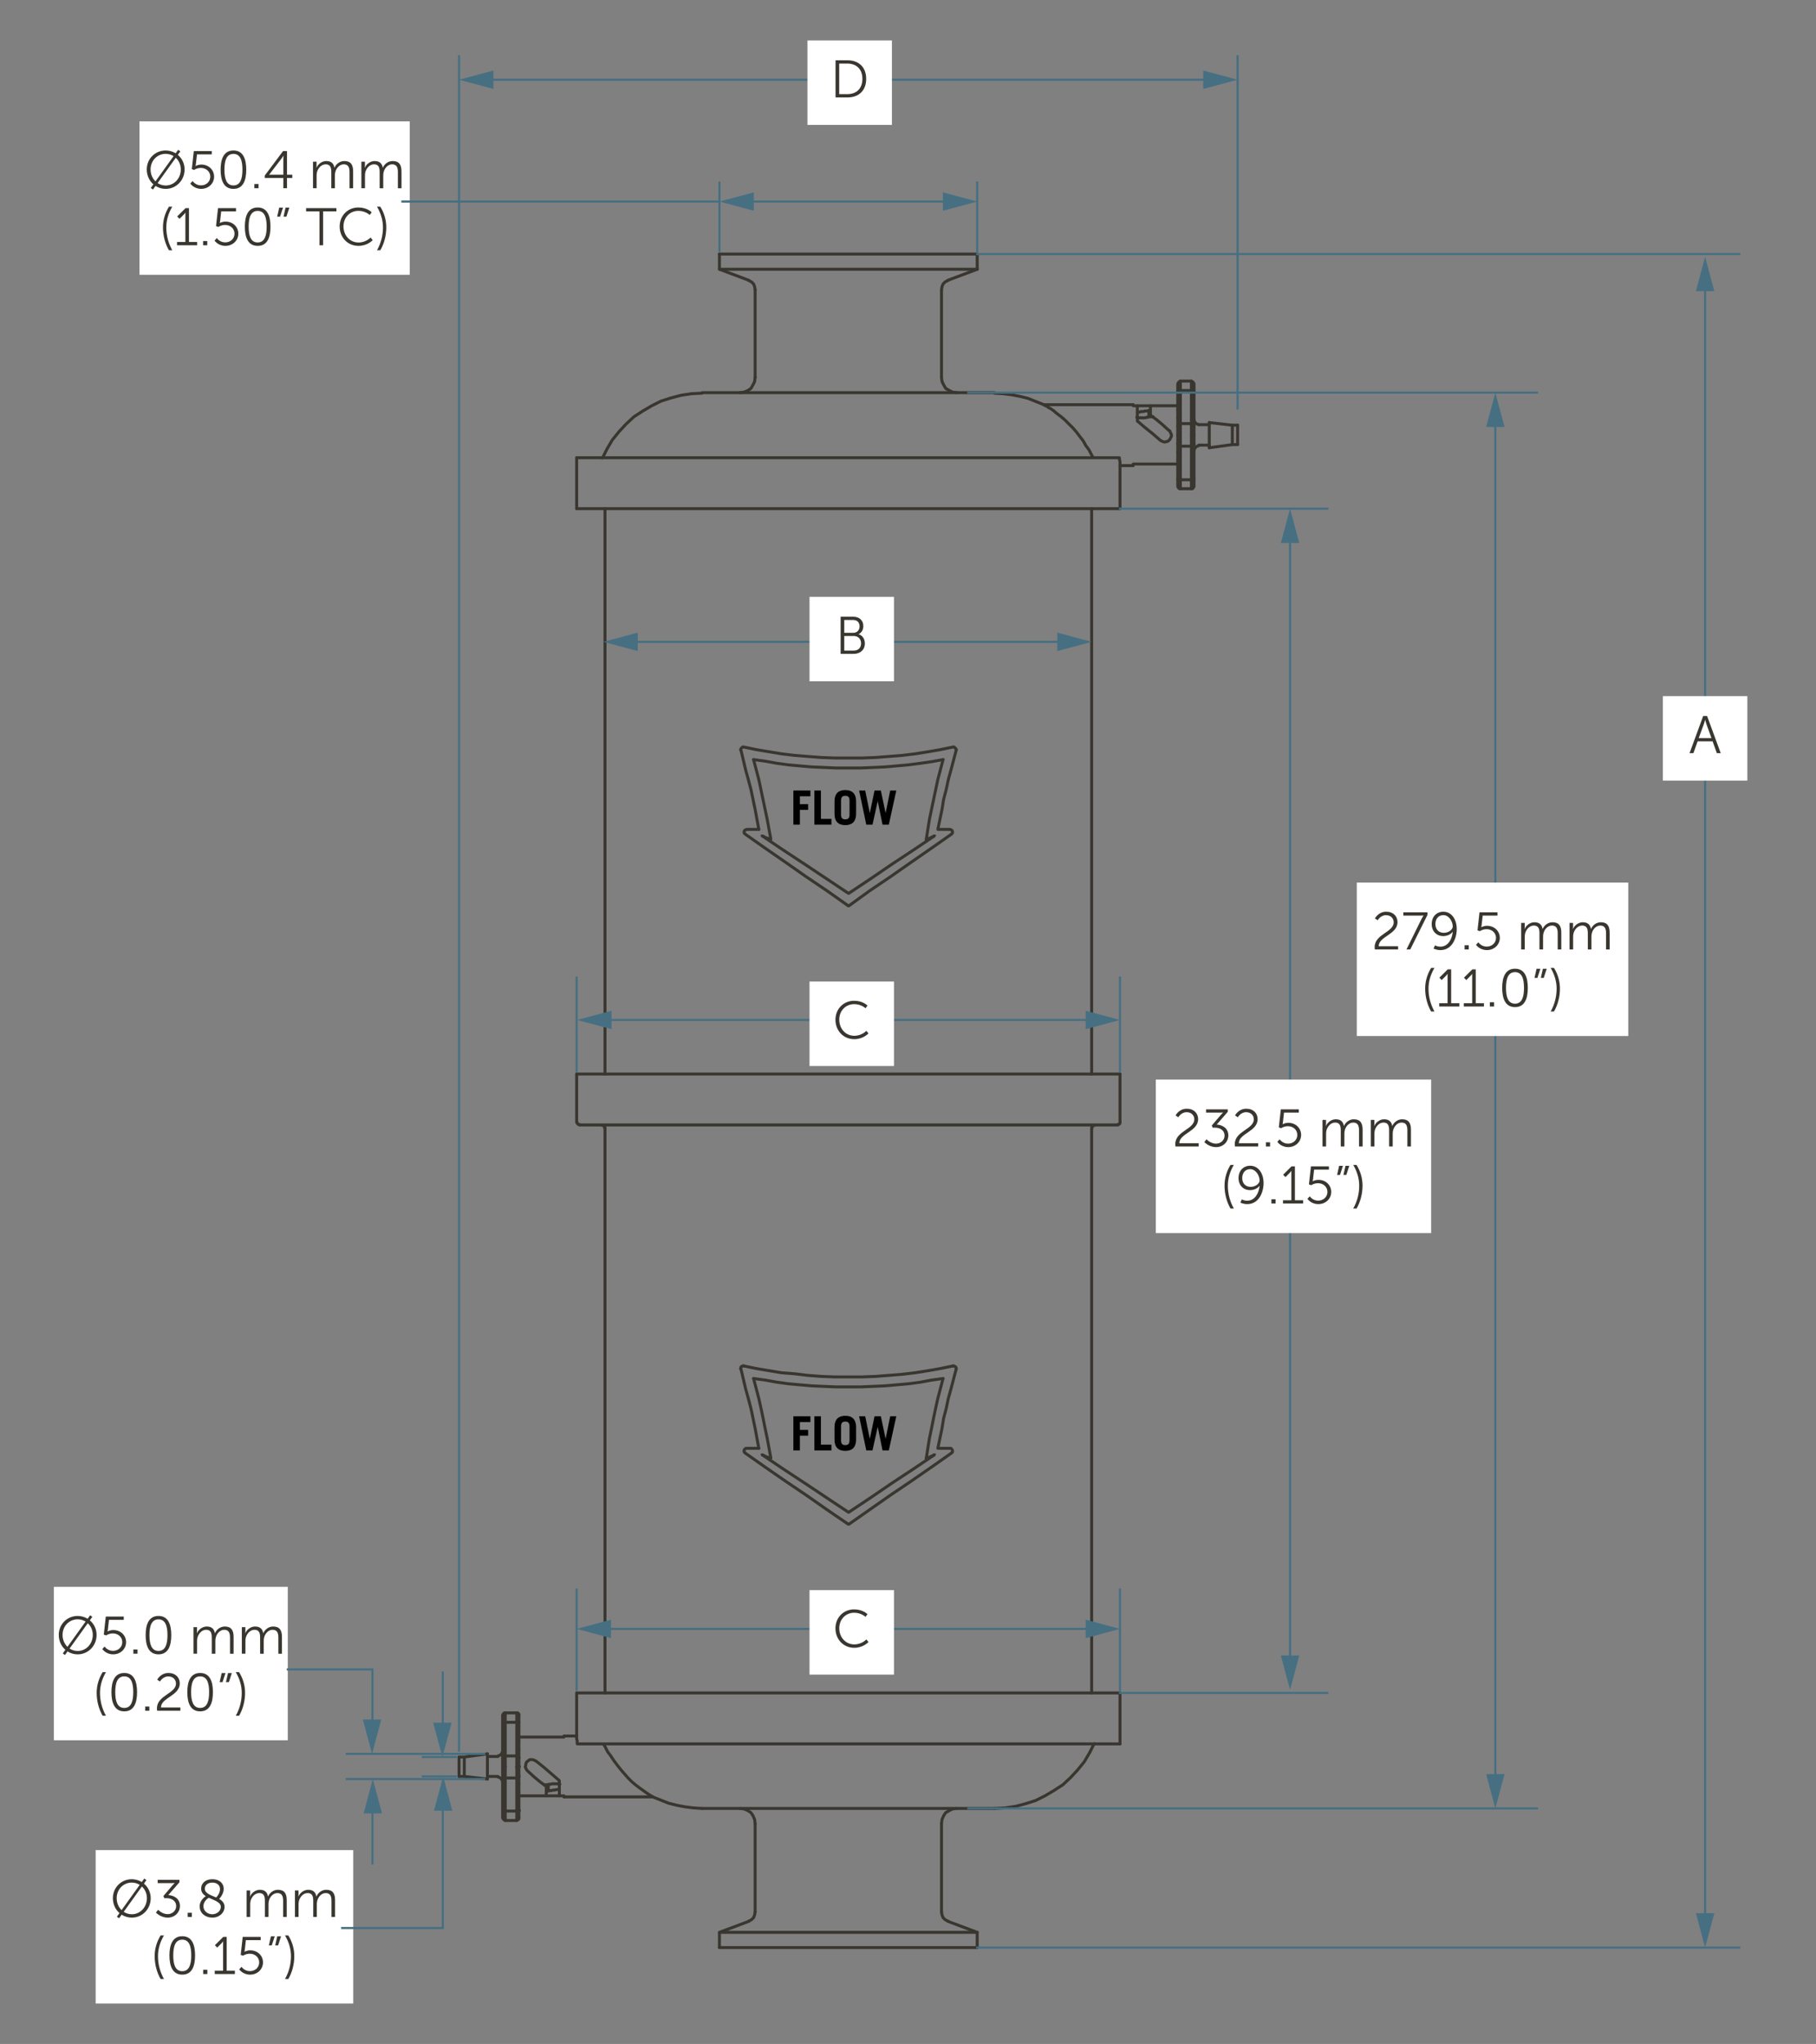 <?xml version="1.0" encoding="UTF-8"?>
<svg xmlns="http://www.w3.org/2000/svg" viewBox="0 0 215 242">
  <rect x="0" y="0" width="215" height="242" fill="#808080" stroke="none"/>
  <defs>
    <style>
      .cls-1 {
        fill: none;
      }

      .cls-2 {
        fill: #466f82;
      }

      .cls-3 {
        fill: #fff;
      }

      .cls-4 {
        fill: #393630;
      }
    </style>
  </defs>
  <g id="dims">
    <g>
      <path class="cls-4" d="M132.351,133.304h.124l.124-.051.062-.062.062-.062.051-.124v-.124c0-.097-.078-.175-.175-.175s-.175.078-.175.175v.052s-.011.011-.011.011l-.011.011h-.052c-.097,0-.175.078-.175.175s.078.175.175.175h0Z"/>
      <path class="cls-4" d="M68.158,132.88v.124l.051.124.062.062.062.062.124.051h.124c.097,0,.175-.078.175-.175s-.078-.175-.175-.175h-.052s-.011-.011-.011-.011l-.011-.011v-.052c0-.097-.078-.175-.175-.175s-.175.078-.175.175h0Z"/>
      <path class="cls-4" d="M68.096,127.162v5.718c0,.097.078.175.175.175s.175-.078.175-.175v-5.718c0-.097-.078-.175-.175-.175s-.175.078-.175.175ZM132.774,132.88v-5.718c0-.097-.078-.175-.175-.175s-.175.078-.175.175v5.718c0,.097.078.175.175.175s.175-.078.175-.175Z"/>
      <path class="cls-4" d="M129.554,133.078h-.124l-.124.051-.062.062-.062.062-.051.124v.124c0,.097.078.175.175.175s.175-.078.175-.175v-.052s.011-.011.011-.011l.011-.011h.052c.097,0,.175-.078.175-.175s-.078-.175-.175-.175h0Z"/>
      <path class="cls-4" d="M71.74,133.502v-.124l-.051-.124-.062-.062-.062-.062-.124-.051h-.124c-.097,0-.175.078-.175.175s.078.175.175.175h.052s.011.011.011.011l.011.011v.052c0,.097.078.175.175.175s.175-.078.175-.175h0Z"/>
      <path class="cls-4" d="M64.417,211.493h.497c.097,0,.175-.078.175-.175s-.078-.175-.175-.175h-.497c-.097,0-.175.078-.175.175s.078.175.175.175ZM71.452,60.223v66.939c0,.097.078.175.175.175s.175-.078.175-.175V60.223c0-.097-.078-.175-.175-.175s-.175.078-.175.175ZM129.418,127.162V60.223c0-.097-.078-.175-.175-.175s-.175.078-.175.175v66.939c0,.097.078.175.175.175s.175-.078.175-.175ZM71.452,133.502v66.939c0,.097.078.175.175.175s.175-.078.175-.175v-66.939c0-.097-.078-.175-.175-.175s-.175.078-.175.175ZM129.418,200.441v-66.939c0-.097-.078-.175-.175-.175s-.175.078-.175.175v66.939c0,.097.078.175.175.175s.175-.078.175-.175Z"/>
      <path class="cls-4" d="M59.003,208.066l.186-.062.042-.02.186-.124.049-.049.124-.186.02-.042.062-.186c.031-.092-.019-.191-.111-.221-.092-.031-.191.019-.221.111l-.055.164-.092.138-.138.092-.164.055c-.092.031-.141.13-.111.221.031.092.13.141.221.111h0Z"/>
      <path class="cls-4" d="M59.673,210.89l-.062-.186-.02-.042-.124-.186-.049-.049-.186-.124-.042-.02-.186-.062c-.092-.031-.191.019-.221.111-.031.092.019.191.111.221l.164.055.138.092.092.138.055.164c.031.092.13.141.221.111.092-.031.141-.13.111-.221h0Z"/>
      <path class="cls-4" d="M136.515,49.171h-.497c-.097,0-.175.078-.175.175s.078.175.175.175h.497c.097,0,.175-.078.175-.175s-.078-.175-.175-.175ZM64.739,211.318v.746c0,.097.078.175.175.175s.175-.078.175-.175v-.746c0-.097-.078-.175-.175-.175s-.175.078-.175.175ZM54.348,210.498h.622c.097,0,.175-.078.175-.175s-.078-.175-.175-.175h-.622c-.097,0-.175.078-.175.175s.078.175.175.175ZM54.97,207.849h-.622c-.097,0-.175.078-.175.175s.078.175.175.175h.622c.097,0,.175-.078.175-.175s-.078-.175-.175-.175ZM57.705,210.498h1.243c.097,0,.175-.078.175-.175s-.078-.175-.175-.175h-1.243c-.097,0-.175.078-.175.175s.078.175.175.175ZM58.948,207.787h-1.243c-.097,0-.175.078-.175.175s.078.175.175.175h1.243c.097,0,.175-.078.175-.175s-.078-.175-.175-.175ZM59.818,215.719h1.367c.097,0,.175-.078.175-.175s-.078-.175-.175-.175h-1.367c-.097,0-.175.078-.175.175s.078.175.175.175ZM61.185,202.628h-1.367c-.097,0-.175.078-.175.175s.078.175.175.175h1.367c.097,0,.175-.078.175-.175s-.078-.175-.175-.175ZM54.95,210.497l2.735.311c.096.011.183-.058.194-.154.011-.096-.058-.183-.154-.194l-2.735-.311c-.096-.011-.183.058-.194.154-.011.096.058.183.154.194ZM57.681,207.478l-2.735.373c-.096.013-.163.101-.15.197s.101.163.197.15l2.735-.373c.096-.013.163-.101.15-.197s-.101-.163-.197-.15Z"/>
      <path class="cls-4" d="M141.867,52.599l-.186.062-.042.02-.186.124-.049.049-.124.186-.02.042-.062.186c-.031.092.019.191.111.221.092.031.191-.019.221-.111l.055-.164.092-.138.138-.092.164-.055c.092-.031.141-.13.111-.221-.031-.092-.13-.141-.221-.111h0Z"/>
      <path class="cls-4" d="M141.197,49.774l.062.186.02.042.124.186.049.049.186.124.042.02.186.062c.092.031.191-.019.221-.111.031-.092-.019-.191-.111-.221l-.164-.055-.138-.092-.092-.138-.055-.164c-.031-.092-.13-.141-.221-.111-.092.031-.141.13-.111.221h0Z"/>
      <path class="cls-4" d="M132.774,206.47v-6.029c0-.097-.078-.175-.175-.175s-.175.078-.175.175v6.029c0,.097.078.175.175.175s.175-.078.175-.175ZM68.096,200.441v5.097c0,.097.078.175.175.175s.175-.078.175-.175v-5.097c0-.097-.078-.175-.175-.175s-.175.078-.175.175ZM136.193,49.346v-.746c0-.097-.078-.175-.175-.175s-.175.078-.175.175v.746c0,.097.078.175.175.175s.175-.078.175-.175ZM146.522,50.166h-.622c-.097,0-.175.078-.175.175s.078.175.175.175h.622c.097,0,.175-.078.175-.175s-.078-.175-.175-.175ZM145.9,52.815h.622c.097,0,.175-.078.175-.175s-.078-.175-.175-.175h-.622c-.097,0-.175.078-.175.175s.078.175.175.175ZM143.166,50.103h-1.243c-.097,0-.175.078-.175.175s.078.175.175.175h1.243c.097,0,.175-.078.175-.175s-.078-.175-.175-.175ZM141.922,52.877h1.243c.097,0,.175-.078.175-.175s-.078-.175-.175-.175h-1.243c-.097,0-.175.078-.175.175s.078.175.175.175ZM141.052,44.945h-1.305c-.097,0-.175.078-.175.175s.078.175.175.175h1.305c.097,0,.175-.078.175-.175s-.078-.175-.175-.175ZM139.747,58.036h1.305c.097,0,.175-.078.175-.175s-.078-.175-.175-.175h-1.305c-.097,0-.175.078-.175.175s.078.175.175.175ZM145.92,50.167l-2.735-.311c-.096-.011-.183.058-.194.154s.058.183.154.194l2.735.311c.096.011.183-.058.194-.154s-.058-.183-.154-.194ZM143.189,53.187l2.735-.373c.096-.013.163-.101.15-.197-.013-.096-.101-.163-.197-.15l-2.735.373c-.096.013-.163.101-.15.197.013.096.101.163.197.15Z"/>
      <path class="cls-4" d="M77.218,212.91l.932.373.932.373.023.007.994.249.01.002.994.186.011.002.994.124h.011s.994.063.994.063c.096.006.18-.067.186-.164.006-.096-.067-.18-.164-.186l-.989-.062-.984-.123-.984-.184-.978-.244-.921-.368-.932-.373-.227.098.098.227h0Z"/>
      <path class="cls-4" d="M117.753,214.29l1.243-.062.017-.002,1.243-.186.019-.004,1.181-.311.008-.002,1.181-.373.026-.01,1.119-.559.01-.006,1.057-.622.006-.004,1.057-.684.024-.019.932-.87.009-.009.808-.87.008-.009.808-.994.015-.022.622-1.057.006-.01.559-1.119-.078-.235-.235.078-.557,1.113-.612,1.04-.796.98-.8.862-.916.855-1.04.673-1.048.617-1.101.551-1.164.368-1.168.307-1.225.184-1.234.062c-.097.005-.171.087-.166.184.005.097.087.171.184.166h0Z"/>
      <path class="cls-4" d="M115.755,228.619l-3.481-1.305c-.09-.034-.191.012-.225.102-.034.09.012.191.102.225l3.481,1.305c.09.034.191-.012.225-.102.034-.09-.012-.191-.102-.225"/>
      <path class="cls-4" d="M88.595,227.314l-3.481,1.305-.114.164v1.802c0,.097.078.175.175.175s.175-.078.175-.175v-1.681s3.367-1.263,3.367-1.263c.09-.034.136-.135.102-.225-.034-.09-.135-.136-.225-.102h0Z"/>
      <path class="cls-4" d="M115.869,230.586v-1.802c0-.097-.078-.175-.175-.175s-.175.078-.175.175v1.802c0,.097.078.175.175.175s.175-.078.175-.175"/>
      <path class="cls-4" d="M89.576,215.896l-.062-.497-.013-.047-.186-.435-.015-.028-.249-.373-.049-.049-.373-.249-.028-.015-.435-.186-.047-.013-.497-.062c-.096-.012-.183.056-.195.152-.012.096.056.183.152.195l.473.059.398.17.33.22.22.33.17.398.059.473c.012.096.099.164.195.152.096-.012.164-.099.152-.195h0Z"/>
      <path class="cls-4" d="M113.248,213.941l-.497.062-.057.017-.373.186-.009.005-.435.249-.059.055-.249.373-.015.028-.186.435-.013.047-.062.497c-.012.096.056.183.152.195.096.012.183-.056.195-.152l.059-.473.17-.398.217-.325.395-.226.342-.171.467-.058c.096-.012.164-.099.152-.195-.012-.096-.099-.164-.195-.152h0Z"/>
      <path class="cls-4" d="M88.673,227.634l.373-.186.046-.033.249-.249.039-.059.124-.311.01-.036.062-.373c.016-.095-.049-.186-.144-.201-.095-.016-.185.049-.201.144l-.059.354-.104.26-.203.203-.348.174-.078.235.235.078h0Z"/>
      <path class="cls-4" d="M111.295,226.388l.062.373.01.036.124.311.039.059.249.249.045.033.373.186.235-.078-.078-.235-.348-.174-.203-.203-.104-.26-.059-.354c-.016-.095-.106-.16-.201-.144-.095.016-.16.106-.144.201h0Z"/>
      <path class="cls-4" d="M68.096,54.194v6.029c0,.097.078.175.175.175s.175-.078.175-.175v-6.029c0-.097-.078-.175-.175-.175s-.175.078-.175.175ZM132.774,60.223v-5.097c0-.097-.078-.175-.175-.175s-.175.078-.175.175v5.097c0,.097.078.175.175.175s.175-.078.175-.175ZM68.271,205.363h-1.492c-.097,0-.175.078-.175.175s.078.175.175.175h1.492c.097,0,.175-.078.175-.175s-.078-.175-.175-.175ZM66.779,212.922h10.504c.097,0,.175-.078.175-.175s-.078-.175-.175-.175h-10.504c-.097,0-.175.078-.175.175s.078.175.175.175ZM111.642,226.359v-10.442c0-.097-.078-.175-.175-.175s-.175.078-.175.175v10.442c0,.097.078.175.175.175s.175-.078.175-.175ZM89.228,215.917v10.442c0,.097.078.175.175.175s.175-.078.175-.175v-10.442c0-.097-.078-.175-.175-.175s-.175.078-.175.175Z"/>
      <path class="cls-4" d="M123.652,47.754l-.932-.373-.932-.373-.023-.007-.994-.249-.01-.002-.994-.186-.011-.002-.994-.124h-.011s-.994-.063-.994-.063c-.096-.006-.18.067-.186.164-.006.096.067.18.164.186l.989.062.984.123.984.185.978.244.921.369.932.373.227-.097-.097-.227h0Z"/>
      <path class="cls-4" d="M83.117,46.374l-1.243.062-.017.002-1.243.186-.019.004-1.181.311-.008.002-1.181.373-.026.01-1.119.559-.01.006-1.057.622-.006.004-1.057.684-.024.019-.932.87-.009.009-.808.87-.008.009-.808.994-.015.022-.622,1.057-.006.01-.559,1.119.078.235.235-.078.557-1.113.612-1.04.796-.98.8-.861.916-.855,1.041-.673,1.048-.617,1.101-.551,1.164-.367,1.168-.307,1.225-.184,1.234-.062c.097-.005.171-.087.166-.184-.005-.097-.087-.171-.184-.166h0Z"/>
      <path class="cls-4" d="M115.869,31.881v-1.802c0-.097-.078-.175-.175-.175s-.175.078-.175.175v1.802c0,.097.078.175.175.175s.175-.078.175-.175"/>
      <path class="cls-4" d="M85.001,30.079v1.802l.114.164,3.481,1.305c.09.034.191-.012.225-.102.034-.09-.012-.191-.102-.225l-3.367-1.263v-1.681c0-.097-.078-.175-.175-.175s-.175.078-.175.175h0Z"/>
      <path class="cls-4" d="M112.275,33.35l3.481-1.305c.09-.034.136-.135.102-.225s-.135-.136-.225-.102l-3.481,1.305c-.09.034-.136.135-.102.225s.135.136.225.102"/>
      <path class="cls-4" d="M111.294,44.706l.062.497.017.057.186.373.005.009.249.435.065.065.435.249.009.005.373.186.057.017.497.062c.096.012.183-.056.195-.152.012-.096-.056-.183-.152-.195l-.468-.058-.342-.171-.389-.223-.223-.39-.171-.342-.058-.468c-.012-.096-.099-.164-.195-.152-.096.012-.164.099-.152.195h0Z"/>
      <path class="cls-4" d="M87.622,46.661l.497-.062.047-.013.435-.186.028-.015.373-.249.055-.059.249-.435.005-.009.186-.373.017-.057.062-.497c.012-.096-.056-.183-.152-.195-.096-.012-.183.056-.195.152l-.058.467-.171.342-.226.395-.325.217-.398.17-.473.059c-.096.012-.164.099-.152.195.012.096.099.164.195.152h0Z"/>
      <path class="cls-4" d="M112.197,33.03l-.373.186-.045.033-.249.249-.039.059-.124.311-.01.036-.062.373c-.016.095.049.186.144.201.095.016.186-.049.201-.144l.059-.354.104-.26.203-.203.348-.174.078-.235-.235-.078h0Z"/>
      <path class="cls-4" d="M89.575,34.276l-.062-.373-.01-.036-.124-.311-.039-.059-.249-.249-.045-.033-.373-.186-.235.078.078.235.348.174.203.203.104.26.059.354c.016.095.106.16.201.144.095-.016.16-.106.144-.201h0Z"/>
      <path class="cls-4" d="M132.599,126.987h-64.329c-.097,0-.175.078-.175.175s.078.175.175.175h64.329c.097,0,.175-.078.175-.175s-.078-.175-.175-.175ZM132.351,133.016h-63.769c-.097,0-.175.078-.175.175s.078.175.175.175h63.769c.097,0,.175-.078.175-.175s-.078-.175-.175-.175ZM132.599,55.301h1.554c.097,0,.175-.078.175-.175s-.078-.175-.175-.175h-1.554c-.097,0-.175.078-.175.175s.078.175.175.175ZM134.153,47.742h-10.566c-.097,0-.175.078-.175.175s.078.175.175.175h10.566c.097,0,.175-.078.175-.175s-.078-.175-.175-.175ZM89.228,34.305v10.38c0,.097.078.175.175.175s.175-.078.175-.175v-10.38c0-.097-.078-.175-.175-.175s-.175.078-.175.175ZM111.642,44.685v-10.38c0-.097-.078-.175-.175-.175s-.175.078-.175.175v10.38c0,.097.078.175.175.175s.175-.078.175-.175Z"/>
      <path class="cls-4" d="M113.038,162.048l-.621,2.361-.31,1.117-.003.011-.248,1.176-.31,1.177-.004.017-.186,1.176-.496,2.357.035.146.136.065h1.554v-.175l-.124.124.062.062.042.042.031.062v.021s0,.052,0,.052l-.011.011-.062.062v.247h.247l.062-.062.062-.062.051-.124v-.186l-.018-.078-.062-.124-.033-.045-.062-.062-.062-.062-.124-.051h-1.338l.453-2.151.002-.009.185-1.172.309-1.172.002-.008.247-1.175.309-1.113v-.002s.622-2.362.622-2.362c.025-.093-.031-.189-.125-.214-.093-.025-.189.031-.214.125h0Z"/>
      <path class="cls-4" d="M88.346,171.913l-.062-.062-.011-.011v-.104l.011-.011.062-.062.011-.011h.052s1.43,0,1.43,0c.097,0,.175-.078.175-.175s-.078-.175-.175-.175h-1.43s-.124,0-.124,0l-.124.051-.062.062-.062.062-.062.062-.051.124v.249l.051.124.062.062.062.062h.247s0-.248,0-.248h0Z"/>
      <path class="cls-4" d="M87.554,162.133l.559,2.362.002.007.31,1.117.309,1.176.248,1.177.248,1.179.435,2.36c.018.095.109.158.204.14.095-.018.158-.109.14-.204l-.435-2.362v-.004s-.249-1.181-.249-1.181l-.249-1.181-.002-.008-.311-1.181v-.002s-.31-1.115-.31-1.115l-.559-2.359c-.022-.094-.117-.152-.211-.13-.094.022-.152.117-.13.211h0Z"/>
      <path class="cls-4" d="M87.848,161.969l-.062-.062-.124.124.124.124.062-.062.051-.124v-.052l.011-.011-.124-.124v.175h.062l.124-.051.062-.062-.124-.124v.175h.124c.097,0,.175-.078.175-.175s-.078-.175-.175-.175h-.062s-.062,0-.062,0l-.124.051-.062.062.124.124v-.175h-.062l-.124.051-.062.062-.051.124v.052l-.011.011-.051.124.051.124.062.062h.247s0-.247,0-.247h0Z"/>
      <path class="cls-4" d="M112.835,161.895h.052l.011.011.124.051h.062v-.175l-.124.124.042.042.031.062v.083c0,.097.078.175.175.175s.175-.078.175-.175v-.062s0-.062,0-.062l-.018-.078-.062-.124-.033-.045-.062-.062-.124-.051h-.062v.175l.124-.124-.062-.062-.124-.051h-.124c-.097,0-.175.078-.175.175s.078.175.175.175h0Z"/>
      <path class="cls-4" d="M109.726,172.822l.497-.186.017-.007.497-.249.078-.235-.235-.078-.489.244-.489.183c-.09.034-.136.135-.102.225.034.09.135.136.225.102h0Z"/>
      <path class="cls-4" d="M111.484,163.167l-.622,2.362-.002.007-.249,1.119v.002s-.249,1.181-.249,1.181v.002s-.249,1.242-.249,1.242l-.249,1.18-.002.009-.373,2.362c-.015.095.05.185.146.2.095.015.185-.05.2-.146l.372-2.357.248-1.177v-.002s.249-1.243.249-1.243l-.172-.034.171.036.248-1.18.248-1.115.621-2.358c.025-.093-.031-.189-.125-.214-.093-.025-.189.031-.214.125h0Z"/>
      <path class="cls-4" d="M89.047,163.256l.621,2.359.248,1.115.248,1.178.249,1.243v.002s.249,1.179.249,1.179l.381,2.068-.266-.089-.486-.243-.235.078.078.235.497.249.023.009.559.186.17-.034.057-.164-.435-2.362v-.004s-.249-1.179-.249-1.179l-.249-1.243v-.002s-.249-1.181-.249-1.181v-.002s-.249-1.119-.249-1.119l-.002-.007-.622-2.362c-.025-.093-.12-.149-.214-.125-.093.025-.149.12-.125.214h0Z"/>
      <polygon class="cls-4" points="110.561 172.078 108.075 173.757 108.173 173.902 108.077 173.755 105.529 175.434 105.526 175.435 102.978 177.176 103.077 177.32 102.979 177.174 100.369 178.915 100.32 179.157 100.563 179.206 103.174 177.466 103.175 177.465 105.724 175.724 105.625 175.58 105.721 175.726 108.269 174.048 108.271 174.047 110.757 172.368 110.804 172.126 110.561 172.078 110.561 172.078"/>
      <polygon class="cls-4" points="90.113 172.368 92.599 174.047 92.601 174.048 95.149 175.726 95.148 175.725 97.759 177.466 100.369 179.206 100.612 179.157 100.563 178.915 97.953 177.174 95.342 175.434 95.341 175.434 92.793 173.755 92.697 173.902 92.795 173.757 90.309 172.078 90.066 172.126 90.113 172.369 90.113 172.368"/>
      <path class="cls-4" d="M88,161.891l1.492.311h.007s1.492.25,1.492.25l1.492.249.015.002,1.55.124,1.55.186h.007s1.616.125,1.616.125h.007s1.616.063,1.616.063h.007s1.616,0,1.616,0h1.561s1.616-.062,1.616-.062h.007s1.616-.125,1.616-.125h0s1.554-.124,1.554-.124h.007s1.554-.187,1.554-.187h.007s1.554-.25,1.554-.25h.002s1.43-.249,1.43-.249h.006s1.492-.312,1.492-.312c.095-.02.155-.112.136-.207-.02-.095-.112-.155-.207-.136l-1.489.31-1.427.248.03.172-.028-.173-1.55.248-1.548.186-1.55.124h0s-1.613.124-1.613.124l-1.61.062h-3.162l-1.61-.062-1.609-.124-1.55-.186h-.007s-1.547-.124-1.547-.124l-1.484-.247-1.488-.248-1.488-.31c-.095-.02-.187.041-.207.136-.02.095.041.187.136.207h0Z"/>
      <path class="cls-4" d="M89.193,163.385l1.363.186,1.364.248h.008s1.367.188,1.367.188h.008s1.367.125,1.367.125h0s1.43.124,1.43.124h.008s1.43.063,1.43.063l1.43.062h.008s1.492,0,1.492,0h1.437s1.43-.062,1.43-.062l1.43-.062h.008s1.43-.125,1.43-.125h0s1.367-.124,1.367-.124h.007s1.43-.187,1.43-.187l.01-.002,1.301-.248,1.363-.186c.096-.013.163-.101.15-.197-.013-.096-.101-.163-.197-.15l-1.367.186h-.009s-1.3.249-1.3.249l-1.421.185-1.364.124h0s-1.426.124-1.426.124l-1.425.062-1.426.062h-1.426s-1.488,0-1.488,0l-1.426-.062-1.425-.062-1.426-.124h0s-1.363-.124-1.363-.124l-1.36-.185-1.364-.248h-.008s-1.367-.188-1.367-.188c-.096-.013-.184.054-.197.15-.013.096.054.184.15.197h0Z"/>
      <polygon class="cls-4" points="112.548 171.894 110.248 173.51 110.249 173.509 107.825 175.187 107.925 175.331 107.827 175.186 105.34 176.864 105.338 176.866 102.852 178.606 100.366 180.346 100.323 180.59 100.566 180.633 103.053 178.893 105.538 177.153 108.022 175.476 108.024 175.475 110.448 173.797 110.449 173.796 112.749 172.18 112.791 171.936 112.548 171.894 112.548 171.894"/>
      <polygon class="cls-4" points="88.121 172.18 90.421 173.796 90.422 173.797 92.846 175.475 92.848 175.476 95.333 177.154 97.817 178.893 97.819 178.894 100.367 180.634 100.611 180.589 100.565 180.345 98.016 178.605 97.918 178.75 98.018 178.606 95.532 176.866 95.53 176.864 93.043 175.186 92.946 175.331 93.045 175.187 90.621 173.509 90.622 173.51 88.322 171.894 88.079 171.936 88.121 172.18 88.121 172.18"/>
      <path class="cls-4" d="M113.038,88.769l-.621,2.361-.31,1.117-.003.011-.248,1.176-.31,1.177-.004.017-.186,1.177-.496,2.357.035.146.136.065h1.419l.011.011.124.051h.062v-.175l-.124.124.042.042.031.062v.021s0,.052,0,.052l-.011.011-.062.062v.247h.247l.062-.062.062-.062.051-.124v-.186l-.018-.078-.062-.124-.033-.045-.062-.062-.124-.051h-.062v.175l.124-.124-.062-.062-.124-.051h-1.276l.453-2.151.002-.009.185-1.172.309-1.172.002-.008.248-1.176.309-1.113v-.002s.622-2.362.622-2.362c.025-.093-.031-.189-.125-.214-.093-.025-.189.031-.214.125h0Z"/>
      <path class="cls-4" d="M88.346,98.634l-.062-.062-.011-.011v-.052s0-.021,0-.021l.031-.062.042-.042-.124-.124v.175h.062l.078-.018.087-.044h1.388c.097,0,.175-.078.175-.175s-.078-.175-.175-.175h-1.43s-.078.018-.078.018l-.087.044h-.021s-.124.051-.124.051l-.062.062-.033.046-.062.124-.018.078v.186l.051.124.062.062.062.062h.247s0-.248,0-.248h0Z"/>
      <path class="cls-4" d="M87.554,88.854l.559,2.362.002.007.31,1.117.31,1.176.248,1.177.248,1.179.435,2.36c.018.095.109.158.204.14.095-.018.158-.109.14-.204l-.435-2.362v-.004s-.249-1.181-.249-1.181l-.249-1.181-.002-.008-.311-1.181v-.002s-.31-1.115-.31-1.115l-.559-2.359c-.022-.094-.117-.152-.211-.13-.094.022-.152.117-.13.211h0Z"/>
      <path class="cls-4" d="M87.848,88.69l-.062-.062-.124.124.124.124.062-.062.051-.124v-.062h-.175l.124.124.062-.062.062-.062.062-.062-.124-.124v.175h.106l1.474.307h.007s1.492.25,1.492.25l1.492.249h.008s1.554.188,1.554.188h.007s1.554.125,1.554.125h0s1.616.124,1.616.124h.007s1.616.063,1.616.063h.007s1.616,0,1.616,0h1.561s1.616-.062,1.616-.062h.007s1.616-.125,1.616-.125h0s1.554-.124,1.554-.124h.007s1.554-.187,1.554-.187h.007s1.554-.25,1.554-.25h.002s1.43-.249,1.43-.249h.006s1.474-.308,1.474-.308h.034l.011.011.062.062.062.062.062.062.124-.124h-.175v.124c0,.097.078.175.175.175s.175-.078.175-.175v-.062s0-.062,0-.062l-.051-.124-.062-.062-.062-.062-.062-.062-.062-.062-.124-.051h-.124l-.036.004-1.489.31-1.425.248-1.549.248-1.547.186-1.55.124h0s-1.613.124-1.613.124l-1.609.062h-3.163l-1.609-.062-1.613-.124h0s-1.55-.124-1.55-.124l-1.546-.186-1.488-.248-1.488-.248-1.488-.31-.036-.004h-.124l-.124.051-.062.062-.062.062-.062.062-.051.124v.062h.175l-.124-.124-.062.062-.051.124.051.124.062.062h.247s0-.248,0-.248h0Z"/>
      <polygon class="cls-4" points="90.113 99.09 92.599 100.768 92.601 100.769 95.149 102.447 95.148 102.446 97.759 104.187 100.369 105.927 100.612 105.879 100.563 105.636 97.953 103.896 95.342 102.155 95.341 102.155 92.794 100.477 90.309 98.8 90.066 98.847 90.113 99.09 90.113 99.09"/>
      <polygon class="cls-4" points="110.561 98.8 108.075 100.478 108.173 100.623 108.077 100.477 105.529 102.155 105.526 102.156 102.978 103.897 103.077 104.041 102.979 103.896 100.369 105.636 100.32 105.879 100.563 105.927 103.174 104.187 103.175 104.186 105.722 102.446 108.269 100.769 108.271 100.768 110.757 99.09 110.804 98.847 110.561 98.8 110.561 98.8"/>
      <path class="cls-4" d="M109.726,99.544l.497-.186.017-.007.497-.249.078-.235-.235-.078-.489.244-.489.183c-.09.034-.136.135-.102.225.034.09.135.136.225.102h0Z"/>
      <path class="cls-4" d="M111.484,89.888l-.622,2.362-.002.008-.249,1.181-.249,1.181-.249,1.181-.249,1.181-.002.009-.373,2.362c-.015.095.05.185.146.2.095.015.185-.05.2-.146l.372-2.357.248-1.177.249-1.181.249-1.181.248-1.177.62-2.357c.025-.093-.031-.189-.125-.214-.093-.025-.189.031-.214.125h0Z"/>
      <path class="cls-4" d="M89.193,90.106l1.363.186,1.364.248h.008s1.367.188,1.367.188h.008s1.367.125,1.367.125h0s1.43.124,1.43.124h.008s1.43.063,1.43.063l1.43.062h.008s1.492,0,1.492,0h1.437s1.43-.062,1.43-.062l1.43-.062h.008s1.43-.125,1.43-.125h0s1.367-.124,1.367-.124h.007s1.43-.187,1.43-.187h.002s1.305-.187,1.305-.187h.007s1.367-.25,1.367-.25c.095-.017.158-.108.141-.203-.017-.095-.108-.158-.203-.141l-1.364.248-1.302.186.025.173-.023-.174-1.426.186-1.364.124h0s-1.426.124-1.426.124l-1.426.062-1.426.062h-1.426s-1.488,0-1.488,0l-1.426-.062-1.426-.062-1.426-.124h0s-1.363-.124-1.363-.124l-1.36-.185-1.364-.248h-.008s-1.367-.188-1.367-.188c-.096-.013-.184.054-.197.15-.013.096.054.184.15.197h0Z"/>
      <path class="cls-4" d="M89.047,89.977l.62,2.358.248,1.177.249,1.181.249,1.181.248,1.179.381,2.068-.266-.089-.486-.243-.235.078.078.235.497.249.023.009.559.186.17-.034.057-.164-.435-2.362v-.004s-.249-1.181-.249-1.181l-.249-1.181-.249-1.181-.249-1.181-.002-.008-.622-2.362c-.025-.093-.12-.149-.214-.125-.093.025-.149.12-.125.214h0Z"/>
      <polygon class="cls-4" points="88.121 98.901 90.421 100.517 90.422 100.518 92.846 102.196 92.845 102.196 95.331 103.936 95.334 103.938 97.818 105.614 100.365 107.416 100.609 107.374 100.567 107.13 98.019 105.328 98.016 105.326 95.531 103.648 93.046 101.909 93.045 101.908 90.621 100.23 90.622 100.231 88.322 98.615 88.079 98.658 88.121 98.901 88.121 98.901"/>
      <polygon class="cls-4" points="112.548 98.615 110.248 100.231 110.249 100.23 107.825 101.908 107.824 101.909 105.339 103.648 102.854 105.326 102.85 105.329 100.363 107.131 100.324 107.376 100.569 107.415 103.053 105.614 105.536 103.938 105.539 103.936 108.025 102.196 108.024 102.196 110.448 100.518 110.449 100.517 112.749 98.901 112.791 98.658 112.548 98.615 112.548 98.615"/>
      <path class="cls-4" d="M61.36,209.205v-1.305c0-.097-.078-.175-.175-.175s-.175.078-.175.175v1.305c0,.097.078.175.175.175s.175-.078.175-.175"/>
      <path class="cls-4" d="M61.609,208.148v-.124l-.051-.124-.062-.062-.045-.033-.124-.062-.078-.018h-.062c-.097,0-.175.078-.175.175s.078.175.175.175h.021s.062.031.062.031l.042.042.124-.124h-.175v.124c0,.097.078.175.175.175s.175-.078.175-.175h0Z"/>
      <path class="cls-4" d="M61.259,208.148v1.057c0,.097.078.175.175.175s.175-.078.175-.175v-1.057c0-.097-.078-.175-.175-.175s-.175.078-.175.175"/>
      <path class="cls-4" d="M61.185,209.318h.311c.097,0,.175-.078.175-.175s-.078-.175-.175-.175h-.186s-.124,0-.124,0c-.097,0-.175.078-.175.175s.078.175.175.175h0Z"/>
      <path class="cls-4" d="M59.993,210.51v-2.436h1.192c.097,0,.175-.078.175-.175s-.078-.175-.175-.175h-1.367s-.124.051-.124.051l-.051.124v2.61c0,.097.078.175.175.175s.175-.078.175-.175h0Z"/>
      <path class="cls-4" d="M61.01,209.205v1.13h-1.192c-.097,0-.175.078-.175.175s.078.175.175.175h1.367s.124-.051.124-.051l.051-.124v-1.305c0-.097-.078-.175-.175-.175s-.175.078-.175.175h0Z"/>
      <path class="cls-4" d="M59.507,209.318h.311c.097,0,.175-.078.175-.175s-.078-.175-.175-.175h-.124s-.186,0-.186,0c-.097,0-.175.078-.175.175s.078.175.175.175h0Z"/>
      <path class="cls-4" d="M59.682,209.205v-1.057c0-.097-.078-.175-.175-.175s-.175.078-.175.175v1.057c0,.097.078.175.175.175s.175-.078.175-.175"/>
      <path class="cls-4" d="M59.818,207.725h-.062l-.078.018-.124.062-.045.033-.062.062-.051.124v.124c0,.097.078.175.175.175s.175-.078.175-.175v-.052s.011-.011.011-.011l-.124-.124.078.157.087-.044h.021c.097,0,.175-.078.175-.175s-.078-.175-.175-.175h0Z"/>
      <path class="cls-4" d="M61.259,209.205v1.057c0,.097.078.175.175.175s.175-.078.175-.175v-1.057c0-.097-.078-.175-.175-.175s-.175.078-.175.175"/>
      <path class="cls-4" d="M61.185,210.685h.124l.124-.051.062-.062.062-.062.051-.124v-.124c0-.097-.078-.175-.175-.175s-.175.078-.175.175v.052s-.011.011-.011.011l-.011.011h-.052c-.097,0-.175.078-.175.175s.078.175.175.175h0Z"/>
      <path class="cls-4" d="M59.394,210.261v.124l.051.124.062.062.062.062.124.051h.124c.097,0,.175-.078.175-.175s-.078-.175-.175-.175h-.052s-.011-.011-.011-.011l-.011-.011v-.052c0-.097-.078-.175-.175-.175s-.175.078-.175.175h0Z"/>
      <path class="cls-4" d="M59.643,203.922v3.978c0,.097.078.175.175.175s.175-.078.175-.175v-3.978c0-.097-.078-.175-.175-.175s-.175.078-.175.175ZM59.682,210.261v-1.057c0-.097-.078-.175-.175-.175s-.175.078-.175.175v1.057c0,.097.078.175.175.175s.175-.078.175-.175Z"/>
      <path class="cls-4" d="M59.818,203.747h-.124l-.078.018-.124.062-.078.235.235.078.087-.044h.083c.097,0,.175-.078.175-.175s-.078-.175-.175-.175h0Z"/>
      <path class="cls-4" d="M59.682,208.148v-4.226c0-.097-.078-.175-.175-.175s-.175.078-.175.175v4.226c0,.097.078.175.175.175s.175-.078.175-.175"/>
      <path class="cls-4" d="M59.818,204.097h1.192v3.803c0,.097.078.175.175.175s.175-.078.175-.175v-3.978s-.051-.124-.051-.124l-.124-.051h-1.367c-.097,0-.175.078-.175.175s.078.175.175.175h0Z"/>
      <path class="cls-4" d="M61.512,203.827l-.124-.062-.078-.018h-.124c-.097,0-.175.078-.175.175s.078.175.175.175h.083s.087.044.087.044l.235-.078-.078-.235h0Z"/>
      <path class="cls-4" d="M59.643,210.51v3.916c0,.097.078.175.175.175s.175-.078.175-.175v-3.916c0-.097-.078-.175-.175-.175s-.175.078-.175.175ZM61.259,207.154v.994c0,.097.078.175.175.175s.175-.078.175-.175v-.994c0-.097-.078-.175-.175-.175s-.175.078-.175.175ZM61.259,203.922v2.238c0,.097.078.175.175.175s.175-.078.175-.175v-2.238c0-.097-.078-.175-.175-.175s-.175.078-.175.175Z"/>
      <path class="cls-4" d="M59.452,214.529l.186.062.055.009h.124c.097,0,.175-.078.175-.175s-.078-.175-.175-.175h-.096s-.16-.053-.16-.053c-.092-.031-.191.019-.221.111-.031.092.019.191.111.221h0Z"/>
      <path class="cls-4" d="M59.682,214.363v-4.102c0-.097-.078-.175-.175-.175s-.175.078-.175.175v4.102c0,.097.078.175.175.175s.175-.078.175-.175"/>
      <path class="cls-4" d="M61.185,214.601h.124l.055-.009.186-.062c.092-.031.141-.13.111-.221-.031-.092-.13-.141-.221-.111l-.16.053h-.096c-.097,0-.175.078-.175.175s.078.175.175.175h0Z"/>
      <path class="cls-4" d="M61.185,214.251h-1.367c-.097,0-.175.078-.175.175s.078.175.175.175h1.367c.097,0,.175-.078.175-.175s-.078-.175-.175-.175ZM61.259,212.188v2.175c0,.097.078.175.175.175s.175-.078.175-.175v-2.175c0-.097-.078-.175-.175-.175s-.175.078-.175.175ZM61.259,210.261v.932c0,.097.078.175.175.175s.175-.078.175-.175v-.932c0-.097-.078-.175-.175-.175s-.175.078-.175.175ZM61.36,214.426v-3.916c0-.097-.078-.175-.175-.175s-.175.078-.175.175v3.916c0,.097.078.175.175.175s.175-.078.175-.175Z"/>
      <path class="cls-4" d="M65.978,211.36l.186.062.055.009h.062c.097,0,.175-.078.175-.175s-.078-.175-.175-.175h-.034s-.16-.053-.16-.053c-.092-.031-.191.019-.221.111-.031.092.019.191.111.221h0Z"/>
      <path class="cls-4" d="M65.089,211.318v-.062h-.175v.175h.249l.055-.009.16-.053h.158s.186,0,.186,0h.311c.097,0,.175-.078.175-.175s-.078-.175-.175-.175h-.124s-.186,0-.186,0h-.373l-.055.009-.16.053h-.22l-.124.051-.051.124v.062c0,.097.078.175.175.175s.175-.078.175-.175h0Z"/>
      <path class="cls-4" d="M59.643,202.803v1.119c0,.097.078.175.175.175s.175-.078.175-.175v-1.119c0-.097-.078-.175-.175-.175s-.175.078-.175.175ZM54.795,208.024v2.3c0,.097.078.175.175.175s.175-.078.175-.175v-2.3c0-.097-.078-.175-.175-.175s-.175.078-.175.175ZM57.53,207.651v2.983c0,.097.078.175.175.175s.175-.078.175-.175v-2.983c0-.097-.078-.175-.175-.175s-.175.078-.175.175Z"/>
      <path class="cls-4" d="M59.818,202.628h-.124l-.124.051-.062.062-.062.062-.051.124v.124c0,.097.078.175.175.175s.175-.078.175-.175v-.052s.011-.011.011-.011l.011-.011h.052c.097,0,.175-.078.175-.175s-.078-.175-.175-.175h0Z"/>
      <path class="cls-4" d="M61.36,203.922v-1.119c0-.097-.078-.175-.175-.175s-.175.078-.175.175v1.119c0,.097.078.175.175.175s.175-.078.175-.175ZM59.682,203.922v-.87c0-.097-.078-.175-.175-.175s-.175.078-.175.175v.87c0,.097.078.175.175.175s.175-.078.175-.175Z"/>
      <path class="cls-4" d="M61.609,203.052v-.124l-.051-.124-.062-.062-.062-.062-.124-.051h-.124c-.097,0-.175.078-.175.175s.078.175.175.175h.052s.011.011.011.011l.011.011v.052c0,.097.078.175.175.175s.175-.078.175-.175h0Z"/>
      <path class="cls-4" d="M59.643,214.426v1.119c0,.097.078.175.175.175s.175-.078.175-.175v-1.119c0-.097-.078-.175-.175-.175s-.175.078-.175.175ZM61.259,203.052v.87c0,.097.078.175.175.175s.175-.078.175-.175v-.87c0-.097-.078-.175-.175-.175s-.175.078-.175.175Z"/>
      <path class="cls-4" d="M59.394,215.234v.124l.051.124.062.062.062.062.124.051h.124c.097,0,.175-.078.175-.175s-.078-.175-.175-.175h-.052s-.011-.011-.011-.011l-.011-.011v-.052c0-.097-.078-.175-.175-.175s-.175.078-.175.175h0Z"/>
      <path class="cls-4" d="M59.682,215.234v-.87c0-.097-.078-.175-.175-.175s-.175.078-.175.175v.87c0,.097.078.175.175.175s.175-.078.175-.175"/>
      <path class="cls-4" d="M61.185,215.657h.124l.124-.051.062-.062.062-.062.051-.124v-.124c0-.097-.078-.175-.175-.175s-.175.078-.175.175v.052s-.011.011-.011.011l-.011.011h-.052c-.097,0-.175.078-.175.175s.078.175.175.175h0Z"/>
      <path class="cls-4" d="M54.173,208.024v2.3c0,.097.078.175.175.175s.175-.078.175-.175v-2.3c0-.097-.078-.175-.175-.175s-.175.078-.175.175ZM61.259,214.363v.87c0,.097.078.175.175.175s.175-.078.175-.175v-.87c0-.097-.078-.175-.175-.175s-.175.078-.175.175ZM61.36,215.544v-1.119c0-.097-.078-.175-.175-.175s-.175.078-.175.175v1.119c0,.097.078.175.175.175s.175-.078.175-.175Z"/>
      <path class="cls-4" d="M64.914,212.177h.311l.042-.005.228-.057h.165s.042-.005.042-.005l.228-.057h.165s.124,0,.124,0c.097,0,.175-.078.175-.175s-.078-.175-.175-.175h-.124s-.186,0-.186,0l-.042.005-.228.057h-.165l-.042.005-.228.057h-.289c-.097,0-.175.078-.175.175s.078.175.175.175h0Z"/>
      <path class="cls-4" d="M139.572,51.522v1.305c0,.097.078.175.175.175s.175-.078.175-.175v-1.305c0-.097-.078-.175-.175-.175s-.175.078-.175.175"/>
      <path class="cls-4" d="M139.323,52.516v.124l.051.124.062.062.062.062.124.051h.124c.097,0,.175-.078.175-.175s-.078-.175-.175-.175h-.052s-.011-.011-.011-.011l-.011-.011v-.052c0-.097-.078-.175-.175-.175s-.175.078-.175.175h0Z"/>
      <path class="cls-4" d="M139.611,52.516v-.819h.136c.097,0,.175-.078.175-.175s-.078-.175-.175-.175h-.311s-.124.051-.124.051l-.051.124v.994c0,.097.078.175.175.175s.175-.078.175-.175h0Z"/>
      <path class="cls-4" d="M140.877,50.154v2.498h-1.13c-.097,0-.175.078-.175.175s.078.175.175.175h1.305s.124-.051.124-.051l.051-.124v-2.673c0-.097-.078-.175-.175-.175s-.175.078-.175.175h0Z"/>
      <path class="cls-4" d="M139.922,51.522v-1.192h1.13c.097,0,.175-.078.175-.175s-.078-.175-.175-.175h-1.305s-.124.051-.124.051l-.051.124v1.367c0,.097.078.175.175.175s.175-.078.175-.175h0Z"/>
      <path class="cls-4" d="M139.611,51.522v-1.057c0-.097-.078-.175-.175-.175s-.175.078-.175.175v1.057c0,.097.078.175.175.175s.175-.078.175-.175"/>
      <path class="cls-4" d="M139.747,50.041h-.124l-.124.051-.062.062-.062.062-.051.124v.124c0,.097.078.175.175.175s.175-.078.175-.175v-.052s.011-.011.011-.011l.011-.011h.052c.097,0,.175-.078.175-.175s-.078-.175-.175-.175h0Z"/>
      <path class="cls-4" d="M141.476,50.465v-.124l-.051-.124-.062-.062-.062-.062-.124-.051h-.124c-.097,0-.175.078-.175.175s.078.175.175.175h.052s.011.011.011.011l.011.011v.052c0,.097.078.175.175.175s.175-.078.175-.175h0Z"/>
      <path class="cls-4" d="M141.188,50.465v.882h-.136c-.097,0-.175.078-.175.175s.078.175.175.175h.311s.124-.051.124-.051l.051-.124v-1.057c0-.097-.078-.175-.175-.175s-.175.078-.175.175h0Z"/>
      <path class="cls-4" d="M141.188,51.522v.994c0,.097.078.175.175.175s.175-.078.175-.175v-.994c0-.097-.078-.175-.175-.175s-.175.078-.175.175"/>
      <path class="cls-4" d="M141.052,52.94h.124l.124-.051.062-.062.062-.062.051-.124v-.124c0-.097-.078-.175-.175-.175s-.175.078-.175.175v.052s-.011.011-.011.011l-.011.011h-.052c-.097,0-.175.078-.175.175s.078.175.175.175h0Z"/>
      <path class="cls-4" d="M141.227,56.805v-3.978c0-.097-.078-.175-.175-.175s-.175.078-.175.175v3.978c0,.097.078.175.175.175s.175-.078.175-.175"/>
      <path class="cls-4" d="M141.052,56.917h.124l.078-.018.124-.062.078-.235-.235-.078-.087.044h-.083c-.097,0-.175.078-.175.175s.078.175.175.175h0Z"/>
      <path class="cls-4" d="M141.188,52.516v4.226c0,.097.078.175.175.175s.175-.078.175-.175v-4.226c0-.097-.078-.175-.175-.175s-.175.078-.175.175"/>
      <path class="cls-4" d="M141.052,56.63h-1.13v-3.803c0-.097-.078-.175-.175-.175s-.175.078-.175.175v3.978s.051.124.051.124l.124.051h1.305c.097,0,.175-.078.175-.175s-.078-.175-.175-.175h0Z"/>
      <path class="cls-4" d="M139.358,56.837l.124.062.078.018h.124c.097,0,.175-.078.175-.175s-.078-.175-.175-.175h-.083s-.087-.044-.087-.044l-.235.078.078.235h0Z"/>
      <path class="cls-4" d="M141.227,50.154v-3.916c0-.097-.078-.175-.175-.175s-.175.078-.175.175v3.916c0,.097.078.175.175.175s.175-.078.175-.175ZM139.611,53.51v-.994c0-.097-.078-.175-.175-.175s-.175.078-.175.175v.994c0,.097.078.175.175.175s.175-.078.175-.175ZM139.611,56.742v-2.238c0-.097-.078-.175-.175-.175s-.175.078-.175.175v2.238c0,.097.078.175.175.175s.175-.078.175-.175Z"/>
      <path class="cls-4" d="M141.379,46.206l-.124-.062-.078-.018h-.124c-.097,0-.175.078-.175.175s.078.175.175.175h.083s.087.044.087.044l.235-.078-.078-.235h0Z"/>
      <path class="cls-4" d="M141.188,46.301v4.164c0,.097.078.175.175.175s.175-.078.175-.175v-4.164c0-.097-.078-.175-.175-.175s-.175.078-.175.175"/>
      <path class="cls-4" d="M139.685,46.126h-.124l-.078.018-.124.062-.078.235.235.078.087-.044h.083c.097,0,.175-.078.175-.175s-.078-.175-.175-.175h0Z"/>
      <path class="cls-4" d="M139.747,46.413h1.305c.097,0,.175-.078.175-.175s-.078-.175-.175-.175h-1.305c-.097,0-.175.078-.175.175s.078.175.175.175ZM139.611,48.538v-2.237c0-.097-.078-.175-.175-.175s-.175.078-.175.175v2.237c0,.097.078.175.175.175s.175-.078.175-.175ZM139.611,50.465v-.994c0-.097-.078-.175-.175-.175s-.175.078-.175.175v.994c0,.097.078.175.175.175s.175-.078.175-.175ZM139.572,46.238v3.916c0,.097.078.175.175.175s.175-.078.175-.175v-3.916c0-.097-.078-.175-.175-.175s-.175.078-.175.175Z"/>
      <path class="cls-4" d="M134.892,49.304l-.186-.062-.055-.009h-.062c-.097,0-.175.078-.175.175s.078.175.175.175h.034s.16.053.16.053c.092.031.191-.019.221-.111.031-.092-.019-.191-.111-.221h0Z"/>
      <path class="cls-4" d="M136.018,49.171h-.062l-.124.051-.011.011h-.052s-.055.009-.055.009l-.16.053h-.717c-.097,0-.175.078-.175.175s.078.175.175.175h.124s.186,0,.186,0h.435l.055-.009.16-.053h.096l.124-.051.062-.062-.124-.124v.175h.062c.097,0,.175-.078.175-.175s-.078-.175-.175-.175h0Z"/>
      <path class="cls-4" d="M141.227,57.861v-1.057c0-.097-.078-.175-.175-.175s-.175.078-.175.175v1.057c0,.097.078.175.175.175s.175-.078.175-.175ZM143.341,53.013v-2.983c0-.097-.078-.175-.175-.175s-.175.078-.175.175v2.983c0,.097.078.175.175.175s.175-.078.175-.175ZM146.075,52.64v-2.3c0-.097-.078-.175-.175-.175s-.175.078-.175.175v2.3c0,.097.078.175.175.175s.175-.078.175-.175Z"/>
      <path class="cls-4" d="M141.052,58.036h.124l.124-.051.062-.062.062-.062.051-.124v-.124c0-.097-.078-.175-.175-.175s-.175.078-.175.175v.052s-.011.011-.011.011l-.011.011h-.052c-.097,0-.175.078-.175.175s.078.175.175.175h0Z"/>
      <path class="cls-4" d="M139.572,56.805v1.057c0,.097.078.175.175.175s.175-.078.175-.175v-1.057c0-.097-.078-.175-.175-.175s-.175.078-.175.175ZM141.188,56.742v.87c0,.097.078.175.175.175s.175-.078.175-.175v-.87c0-.097-.078-.175-.175-.175s-.175.078-.175.175Z"/>
      <path class="cls-4" d="M139.323,57.613v.124l.051.124.062.062.062.062.124.051h.124c.097,0,.175-.078.175-.175s-.078-.175-.175-.175h-.052s-.011-.011-.011-.011l-.011-.011v-.052c0-.097-.078-.175-.175-.175s-.175.078-.175.175h0Z"/>
      <path class="cls-4" d="M139.611,57.613v-.87c0-.097-.078-.175-.175-.175s-.175.078-.175.175v.87c0,.097.078.175.175.175s.175-.078.175-.175"/>
      <path class="cls-4" d="M139.747,45.007h-.124l-.124.051-.062.062-.062.062-.051.124v.124c0,.097.078.175.175.175s.175-.078.175-.175v-.052s.011-.011.011-.011l.011-.011h.052c.097,0,.175-.078.175-.175s-.078-.175-.175-.175h0Z"/>
      <path class="cls-4" d="M141.227,46.238v-1.119c0-.097-.078-.175-.175-.175s-.175.078-.175.175v1.119c0,.097.078.175.175.175s.175-.078.175-.175ZM139.611,46.301v-.87c0-.097-.078-.175-.175-.175s-.175.078-.175.175v.87c0,.097.078.175.175.175s.175-.078.175-.175ZM139.572,45.12v1.119c0,.097.078.175.175.175s.175-.078.175-.175v-1.119c0-.097-.078-.175-.175-.175s-.175.078-.175.175Z"/>
      <path class="cls-4" d="M141.476,45.43v-.124l-.051-.124-.062-.062-.062-.062-.124-.051h-.124c-.097,0-.175.078-.175.175s.078.175.175.175h.052s.011.011.011.011l.011.011v.052c0,.097.078.175.175.175s.175-.078.175-.175h0Z"/>
      <path class="cls-4" d="M146.697,52.64v-2.3c0-.097-.078-.175-.175-.175s-.175.078-.175.175v2.3c0,.097.078.175.175.175s.175-.078.175-.175ZM141.188,45.43v.87c0,.097.078.175.175.175s.175-.078.175-.175v-.87c0-.097-.078-.175-.175-.175s-.175.078-.175.175Z"/>
      <path class="cls-4" d="M136.018,48.425h-.062l-.124.051-.062.062.124.124v-.175h-.373l-.078.018-.087.044h-.083s-.062,0-.062,0h-.124l-.078.018-.087.044h-.269c-.097,0-.175.078-.175.175s.078.175.175.175h.062s.062,0,.062,0h.186l.078-.018.087-.044h.269l.078-.018.087-.044h.332l.124-.051.062-.062-.124-.124v.175h.062c.097,0,.175-.078.175-.175s-.078-.175-.175-.175h0Z"/>
      <path class="cls-4" d="M68.271,200.616h64.329c.097,0,.175-.078.175-.175s-.078-.175-.175-.175h-64.329c-.097,0-.175.078-.175.175s.078.175.175.175"/>
      <path class="cls-4" d="M132.599,206.295h-64.092v-.26l-.018-.078-.044-.087v-.332c0-.097-.078-.175-.175-.175s-.175.078-.175.175v.062s0,.062,0,.062v.249l.018.078.044.087v.145s0,.249,0,.249l.051.124.124.051h64.267c.097,0,.175-.078.175-.175s-.078-.175-.175-.175h0Z"/>
      <path class="cls-4" d="M83.125,214.29h34.619c.097,0,.175-.078.175-.175s-.078-.175-.175-.175h-34.619c-.097,0-.175.078-.175.175s.078.175.175.175"/>
      <polygon class="cls-4" points="71.289 206.557 71.535 206.987 71.657 207.232 71.781 207.481 71.798 207.507 72.168 208.001 72.538 208.556 72.544 208.564 72.916 209.061 72.918 209.064 73.353 209.623 73.36 209.631 73.795 210.128 74.23 210.625 74.238 210.634 74.673 211.069 74.683 211.078 75.118 211.451 75.127 211.458 75.624 211.831 75.627 211.833 76.062 212.144 76.497 212.455 76.502 212.458 76.689 212.582 76.875 212.707 76.894 212.718 77.018 212.78 77.117 212.829 77.159 212.871 77.407 212.871 77.407 212.624 77.344 212.562 77.299 212.529 77.175 212.467 77.06 212.409 76.883 212.291 76.699 212.169 76.266 211.859 75.833 211.55 75.341 211.181 74.916 210.817 74.49 210.391 74.058 209.898 73.626 209.404 73.196 208.85 72.826 208.358 72.456 207.802 72.451 207.795 72.087 207.31 71.97 207.075 71.846 206.827 71.841 206.818 71.592 206.383 71.354 206.318 71.289 206.557 71.289 206.557"/>
      <path class="cls-4" d="M85.176,230.761h30.517c.097,0,.175-.078.175-.175s-.078-.175-.175-.175h-30.517c-.097,0-.175.078-.175.175s.078.175.175.175ZM85.176,228.958h30.517c.097,0,.175-.078.175-.175s-.078-.175-.175-.175h-30.517c-.097,0-.175.078-.175.175s.078.175.175.175Z"/>
      <path class="cls-4" d="M66.954,212.747v-.124l-.051-.124-.124-.051h-.384v-1.627l-.061-.133-.87-.746h0s-.932-.807-.932-.807l-.005-.004-.932-.746-.031-.02-.124-.062-.124-.062-.023-.009-.186-.062-.055-.009h-.311l-.078.018-.124.062-.045.033-.104.104-.099.049-.078.078-.062.124-.009.023-.062.186-.009.055v.096l-.053.16.009.134.062.124.062.124.062.124.033.045.124.124.006.005.746.684.006.005.746.622.009.007.612.445v.855h-3.057c-.097,0-.175.078-.175.175s.078.175.175.175h3.232s.124-.051.124-.051l.051-.124v-1.119l-.072-.142-.679-.494-.738-.615-.74-.678-.101-.102-.049-.099-.062-.124-.03-.059.039-.118.009-.055v-.096l.049-.148.03-.061.072-.036.045-.033.104-.104.062-.031h.241l.148.049.113.057.108.054.915.732.93.806h0s.809.694.809.694v1.722s.051.124.051.124l.124.051h.559v-.175h-.175v.124c0,.097.078.175.175.175s.175-.078.175-.175h0Z"/>
      <path class="cls-4" d="M61.434,205.837h5.345l.124-.051.051-.124v-.124c0-.097-.078-.175-.175-.175s-.175.078-.175.175v.124s.175,0,.175,0v-.175h-5.345c-.097,0-.175.078-.175.175s.078.175.175.175h0Z"/>
      <path class="cls-4" d="M61.609,207.154v-.994c0-.097-.078-.175-.175-.175s-.175.078-.175.175v.994c0,.097.078.175.175.175s.175-.078.175-.175ZM61.609,212.188v-.994c0-.097-.078-.175-.175-.175s-.175.078-.175.175v.994c0,.097.078.175.175.175s.175-.078.175-.175Z"/>
      <path class="cls-4" d="M64.666,211.679h.124l.078-.018.124-.062.078-.235-.235-.078-.087.044h-.083c-.097,0-.175.078-.175.175s.078.175.175.175h0Z"/>
      <path class="cls-4" d="M132.599,60.048h-64.329c-.097,0-.175.078-.175.175s.078.175.175.175h64.329c.097,0,.175-.078.175-.175s-.078-.175-.175-.175ZM64.666,212.798h1.554c.097,0,.175-.078.175-.175s-.078-.175-.175-.175h-1.554c-.097,0-.175.078-.175.175s.078.175.175.175Z"/>
      <path class="cls-4" d="M68.271,54.369h64.092v.074l.009.055.053.16v.096s0,.124,0,.124v.249c0,.097.078.175.175.175s.175-.078.175-.175v-.062s0-.062,0-.062v-.373l-.009-.055-.053-.16v-.22l-.051-.124-.124-.051h-64.267c-.097,0-.175.078-.175.175s.078.175.175.175h0Z"/>
      <path class="cls-4" d="M117.745,46.312h-34.619c-.097,0-.175.078-.175.175s.078.175.175.175h34.619c.097,0,.175-.078.175-.175s-.078-.175-.175-.175"/>
      <polygon class="cls-4" points="129.582 54.107 129.335 53.676 129.213 53.432 129.089 53.184 129.072 53.157 128.707 52.669 128.402 52.12 128.387 52.098 127.953 51.539 127.581 51.044 127.572 51.033 127.137 50.536 127.129 50.528 126.632 50.03 126.197 49.595 126.187 49.586 125.752 49.213 125.743 49.206 125.251 48.837 124.82 48.467 124.803 48.455 124.43 48.206 124.411 48.195 124.188 48.084 124.084 47.979 124.015 47.937 123.841 47.879 123.753 47.835 123.711 47.793 123.463 47.793 123.463 48.04 123.526 48.103 123.571 48.135 123.695 48.197 123.718 48.207 123.866 48.256 123.961 48.351 124.006 48.384 124.245 48.503 124.6 48.74 125.027 49.106 125.036 49.113 125.529 49.483 125.954 49.848 126.385 50.278 126.878 50.771 127.305 51.259 127.674 51.751 127.675 51.753 128.102 52.302 128.406 52.85 128.419 52.87 128.783 53.354 128.9 53.589 129.024 53.837 129.029 53.846 129.278 54.281 129.516 54.346 129.582 54.107 129.582 54.107"/>
      <path class="cls-4" d="M115.694,29.904h-30.517c-.097,0-.175.078-.175.175s.078.175.175.175h30.517c.097,0,.175-.078.175-.175s-.078-.175-.175-.175ZM115.694,31.706h-30.517c-.097,0-.175.078-.175.175s.078.175.175.175h30.517c.097,0,.175-.078.175-.175s-.078-.175-.175-.175Z"/>
      <path class="cls-4" d="M133.978,47.917v.124l.051.124.124.051h.322v1.627c0,.097.078.175.175.175s.175-.078.175-.175v-1.802s-.051-.124-.051-.124l-.124-.051h-.497v.175h.175v-.124c0-.097-.078-.175-.175-.175s-.175.078-.175.175h0Z"/>
      <path class="cls-4" d="M138.498,50.833l-.746-.684-.006-.005-.746-.622-.009-.007-.612-.445v-.855h3.057c.097,0,.175-.078.175-.175s-.078-.175-.175-.175h-3.232s-.124.051-.124.051l-.051.124v1.119l.072.142.679.494.738.615.743.681.247-.011-.011-.247h0Z"/>
      <path class="cls-4" d="M139.436,54.765h-5.283l-.124.051-.051.124v.186c0,.097.078.175.175.175s.175-.078.175-.175v-.011s5.108,0,5.108,0c.097,0,.175-.078.175-.175s-.078-.175-.175-.175h0Z"/>
      <path class="cls-4" d="M139.261,53.51v.994c0,.097.078.175.175.175s.175-.078.175-.175v-.994c0-.097-.078-.175-.175-.175s-.175.078-.175.175ZM139.261,48.538v.932c0,.097.078.175.175.175s.175-.078.175-.175v-.932c0-.097-.078-.175-.175-.175s-.175.078-.175.175Z"/>
      <polygon class="cls-4" points="134.537 49.976 135.407 50.722 135.411 50.726 136.341 51.47 137.271 52.275 137.307 52.3 137.431 52.362 137.556 52.424 137.579 52.433 137.765 52.496 137.82 52.505 137.945 52.505 138 52.496 138.159 52.442 138.255 52.442 138.379 52.391 138.503 52.267 138.628 52.142 138.661 52.097 138.723 51.973 138.785 51.848 138.847 51.724 138.865 51.646 138.865 51.459 138.847 51.381 138.785 51.257 138.728 51.144 138.67 50.969 138.582 50.868 138.458 50.806 138.223 50.884 138.301 51.119 138.361 51.148 138.4 51.266 138.41 51.289 138.472 51.413 138.515 51.501 138.515 51.604 138.472 51.692 138.41 51.816 138.36 51.915 138.256 52.019 138.183 52.092 138.131 52.092 138.076 52.101 137.916 52.155 137.849 52.155 137.701 52.105 137.588 52.049 137.483 51.996 136.568 51.203 136.562 51.198 135.632 50.454 134.764 49.71 134.518 49.729 134.537 49.976 134.537 49.976"/>
      <path class="cls-4" d="M136.204,48.985h-.124l-.124.051-.062.062v.247s.248,0,.248,0l.062-.062-.124-.124v.175h.124c.097,0,.175-.078.175-.175s-.078-.175-.175-.175h0Z"/>
      <path class="cls-4" d="M136.204,47.866h-1.554c-.097,0-.175.078-.175.175s.078.175.175.175h1.554c.097,0,.175-.078.175-.175s-.078-.175-.175-.175"/>
      <polygon points="93.928 97.638 93.928 93.595 95.944 93.595 95.944 94.278 94.701 94.278 94.701 95.207 95.675 95.207 95.675 95.891 94.701 95.891 94.701 97.638 93.928 97.638"/>
      <polygon points="96.417 97.638 96.417 93.595 97.19 93.595 97.19 96.955 98.433 96.955 98.433 97.638 96.417 97.638"/>
      <path d="M98.799,94.894c0-.997.527-1.355,1.277-1.355s1.277.358,1.277,1.355v1.445c0,.996-.526,1.354-1.277,1.354s-1.277-.358-1.277-1.354v-1.445ZM99.572,96.44c0,.448.196.571.504.571s.504-.123.504-.571v-1.646c0-.448-.196-.571-.504-.571s-.504.123-.504.571v1.646Z"/>
      <polygon points="101.714 93.595 102.431 93.595 102.974 96.238 102.985 96.238 103.54 93.595 104.284 93.595 104.844 96.238 104.855 96.238 105.393 93.595 106.115 93.595 105.23 97.638 104.486 97.638 103.92 94.872 103.909 94.872 103.298 97.638 102.56 97.638 101.714 93.595"/>
      <polygon points="93.928 171.726 93.928 167.683 95.944 167.683 95.944 168.366 94.701 168.366 94.701 169.295 95.675 169.295 95.675 169.979 94.701 169.979 94.701 171.726 93.928 171.726"/>
      <polygon points="96.417 171.726 96.417 167.683 97.19 167.683 97.19 171.042 98.433 171.042 98.433 171.726 96.417 171.726"/>
      <path d="M98.799,168.982c0-.997.527-1.355,1.277-1.355s1.277.358,1.277,1.355v1.445c0,.996-.526,1.354-1.277,1.354s-1.277-.358-1.277-1.354v-1.445ZM99.572,170.528c0,.448.196.571.504.571s.504-.123.504-.571v-1.646c0-.448-.196-.571-.504-.571s-.504.123-.504.571v1.646Z"/>
      <polygon points="101.714 167.683 102.431 167.683 102.974 170.326 102.985 170.326 103.54 167.683 104.284 167.683 104.844 170.326 104.855 170.326 105.393 167.683 106.115 167.683 105.23 171.726 104.486 171.726 103.92 168.959 103.909 168.959 103.298 171.726 102.56 171.726 101.714 167.683"/>
      <rect class="cls-3" x="11.324" y="219.047" width="30.498" height="18.166"/>
      <path class="cls-4" d="M13.814,224.74c0-1.051.795-1.846,1.789-1.846.345,0,.663.1.938.269l-2.146,2.99c-.356-.344-.582-.844-.582-1.414ZM17.392,224.74c0,1.076-.801,1.902-1.789,1.902-.356,0-.682-.106-.957-.288l2.152-2.997c.362.332.594.82.594,1.383ZM13.364,224.74c0,.713.3,1.345.782,1.764l-.307.432.263.182.3-.426c.351.226.757.351,1.201.351,1.245,0,2.24-1.014,2.24-2.302,0-.701-.313-1.32-.801-1.727l.294-.413-.257-.188-.294.413c-.344-.207-.751-.332-1.183-.332-1.245,0-2.239.982-2.239,2.246Z"/>
      <path class="cls-4" d="M34.92,226.967h.426v-1.489c0-.144.013-.288.044-.419.131-.481.52-.926,1.032-.926.594,0,.663.463.663.938v1.896h.426v-1.489c0-.169.012-.319.056-.457.119-.463.513-.888.995-.888.575,0,.682.425.682.938v1.896h.426v-2.002c0-.776-.282-1.22-1.045-1.22-.532,0-.988.363-1.157.788h-.013c-.094-.52-.395-.788-.977-.788-.487,0-.988.369-1.138.794h-.013s.013-.113.013-.25v-.469h-.42v3.147ZM29.196,226.967h.426v-1.489c0-.144.013-.288.044-.419.131-.481.52-.926,1.032-.926.594,0,.663.463.663.938v1.896h.426v-1.489c0-.169.012-.319.056-.457.119-.463.513-.888.995-.888.575,0,.682.425.682.938v1.896h.426v-2.002c0-.776-.282-1.22-1.045-1.22-.532,0-.988.363-1.157.788h-.013c-.094-.52-.395-.788-.977-.788-.487,0-.988.369-1.138.794h-.013s.013-.113.013-.25v-.469h-.42v3.147ZM24.252,223.613c0-.394.325-.719.888-.719.532,0,.907.294.907.763,0,.525-.375.92-.456.995-.632-.275-1.339-.469-1.339-1.039ZM26.142,225.766c0,.519-.495.876-1.014.876-.532,0-1.045-.363-1.045-.958,0-.563.494-.913.632-.995.65.313,1.427.507,1.427,1.076ZM23.639,225.703c0,.832.694,1.339,1.489,1.339.851,0,1.457-.582,1.457-1.27,0-.457-.275-.738-.638-.945.05-.05.538-.563.538-1.188,0-.688-.525-1.145-1.346-1.145-.888,0-1.326.544-1.326,1.114,0,.419.231.688.545.895-.101.062-.72.494-.72,1.201ZM22.22,226.967h.494v-.5h-.494v.5ZM18.463,226.441s.532.601,1.396.601c.832,0,1.445-.626,1.445-1.376,0-.951-.82-1.264-1.377-1.295l1.314-1.514v-.288h-2.571v.388h1.651c.231,0,.356-.019.356-.019v.012s-.112.106-.231.244l-1.101,1.289.105.257h.301c.575,0,1.107.319,1.107.938,0,.563-.481.951-1.008.951-.675,0-1.126-.519-1.126-.519l-.263.332Z"/>
      <path class="cls-4" d="M34.135,234.311c.438-.75.707-1.714.707-2.703,0-.901-.256-1.727-.707-2.458h-.394c.45.763.707,1.583.707,2.458,0,.938-.231,1.858-.707,2.703h.394ZM31.829,230.332h.345l.35-1.076h-.45l-.244,1.076ZM32.58,230.332h.344l.351-1.076h-.45l-.244,1.076ZM28.323,233.166s.413.626,1.289.626c.856,0,1.526-.632,1.526-1.445,0-.794-.632-1.433-1.515-1.433-.394,0-.669.169-.669.169h-.013s.025-.094.044-.25l.125-1.126h1.752v-.388h-2.127l-.238,2.133.275.1s.332-.238.801-.238c.626,0,1.113.432,1.113,1.032s-.487,1.032-1.095,1.032c-.669,0-.994-.513-.994-.513l-.275.3ZM25.423,233.717h2.384v-.388h-.97v-4.01h-.4l-.995.988.275.282.469-.469c.176-.169.22-.263.22-.263h.012s-.006.119-.006.244v3.229h-.988v.388ZM24.054,233.717h.494v-.5h-.494v.5ZM21.581,233.385c-.838,0-1.069-.82-1.069-1.871,0-1.045.231-1.864,1.069-1.864.832,0,1.063.819,1.063,1.864,0,1.051-.231,1.871-1.063,1.871ZM21.581,233.792c1.146,0,1.514-1.001,1.514-2.277,0-1.264-.368-2.271-1.514-2.271s-1.521,1.007-1.521,2.271c0,1.276.376,2.277,1.521,2.277ZM19.017,234.311h.395c-.469-.844-.707-1.764-.707-2.703,0-.876.257-1.695.707-2.458h-.395c-.45.732-.707,1.558-.707,2.458,0,.989.27,1.952.707,2.703Z"/>
      <rect class="cls-3" x="6.379" y="187.877" width="27.692" height="18.166"/>
      <path class="cls-4" d="M7.407,193.569c0-1.051.795-1.846,1.789-1.846.345,0,.663.1.938.269l-2.146,2.99c-.356-.344-.582-.844-.582-1.414ZM10.985,193.569c0,1.076-.801,1.902-1.789,1.902-.356,0-.682-.106-.957-.288l2.152-2.997c.362.332.594.82.594,1.383ZM6.957,193.569c0,.713.3,1.345.782,1.764l-.307.432.263.182.3-.426c.351.226.757.351,1.201.351,1.245,0,2.24-1.014,2.24-2.302,0-.701-.313-1.32-.801-1.727l.294-.413-.257-.188-.294.413c-.344-.207-.751-.332-1.183-.332-1.245,0-2.239.982-2.239,2.246Z"/>
      <path class="cls-4" d="M28.631,195.796h.426v-1.489c0-.144.013-.288.044-.419.131-.481.52-.926,1.032-.926.594,0,.663.463.663.938v1.896h.426v-1.489c0-.169.012-.319.056-.457.119-.463.513-.888.995-.888.575,0,.682.425.682.938v1.896h.426v-2.002c0-.776-.282-1.22-1.045-1.22-.532,0-.988.363-1.157.788h-.013c-.094-.52-.395-.788-.977-.788-.487,0-.988.369-1.138.794h-.013s.013-.113.013-.25v-.469h-.42v3.147ZM22.907,195.796h.426v-1.489c0-.144.013-.288.044-.419.131-.481.52-.926,1.032-.926.594,0,.663.463.663.938v1.896h.426v-1.489c0-.169.012-.319.056-.457.119-.463.513-.888.995-.888.575,0,.682.425.682.938v1.896h.426v-2.002c0-.776-.282-1.22-1.045-1.22-.532,0-.988.363-1.157.788h-.013c-.094-.52-.395-.788-.977-.788-.487,0-.988.369-1.138.794h-.013s.013-.113.013-.25v-.469h-.42v3.147ZM18.764,195.464c-.838,0-1.069-.82-1.069-1.871,0-1.045.231-1.864,1.069-1.864.832,0,1.063.819,1.063,1.864,0,1.051-.231,1.871-1.063,1.871ZM18.764,195.871c1.146,0,1.514-1.001,1.514-2.277,0-1.264-.368-2.271-1.514-2.271s-1.521,1.007-1.521,2.271c0,1.276.376,2.277,1.521,2.277ZM15.788,195.796h.494v-.5h-.494v.5ZM12.113,195.245s.413.626,1.289.626c.856,0,1.526-.632,1.526-1.445,0-.794-.632-1.433-1.515-1.433-.394,0-.669.169-.669.169h-.013s.025-.094.044-.25l.125-1.126h1.752v-.388h-2.127l-.238,2.133.275.1s.332-.238.801-.238c.626,0,1.114.432,1.114,1.032s-.488,1.032-1.096,1.032c-.669,0-.994-.513-.994-.513l-.275.3Z"/>
      <path class="cls-4" d="M28.307,203.14c.438-.75.707-1.714.707-2.703,0-.901-.256-1.727-.707-2.458h-.394c.45.763.707,1.583.707,2.458,0,.938-.231,1.858-.707,2.703h.394ZM26.001,199.161h.345l.35-1.076h-.45l-.244,1.076ZM26.751,199.161h.344l.351-1.076h-.45l-.244,1.076ZM23.696,202.214c-.838,0-1.069-.82-1.069-1.871,0-1.045.231-1.864,1.069-1.864.832,0,1.063.819,1.063,1.864,0,1.051-.231,1.871-1.063,1.871ZM23.696,202.621c1.146,0,1.514-1.001,1.514-2.277,0-1.264-.368-2.271-1.514-2.271s-1.521,1.007-1.521,2.271c0,1.276.376,2.277,1.521,2.277ZM18.607,202.546h2.746v-.388h-2.296c.007-1.17,2.228-1.376,2.228-2.853,0-.688-.501-1.232-1.339-1.232-.933,0-1.333.794-1.333.794l.326.219s.337-.601.981-.601c.551,0,.914.363.914.844,0,1.189-2.253,1.389-2.253,2.934,0,.088.007.182.025.282ZM17.188,202.546h.494v-.5h-.494v.5ZM14.714,202.214c-.838,0-1.069-.82-1.069-1.871,0-1.045.231-1.864,1.069-1.864.832,0,1.063.819,1.063,1.864,0,1.051-.231,1.871-1.063,1.871ZM14.714,202.621c1.145,0,1.514-1.001,1.514-2.277,0-1.264-.369-2.271-1.514-2.271s-1.521,1.007-1.521,2.271c0,1.276.376,2.277,1.521,2.277ZM12.151,203.14h.395c-.469-.844-.707-1.764-.707-2.703,0-.876.257-1.695.707-2.458h-.395c-.45.732-.706,1.558-.706,2.458,0,.989.269,1.952.706,2.703Z"/>
      <rect class="cls-3" x="16.512" y="14.368" width="31.999" height="18.166"/>
      <path class="cls-4" d="M17.827,20.061c0-1.051.795-1.846,1.789-1.846.345,0,.663.1.938.269l-2.146,2.99c-.356-.344-.582-.844-.582-1.414ZM21.405,20.061c0,1.076-.801,1.902-1.789,1.902-.356,0-.682-.106-.957-.288l2.152-2.997c.362.332.594.82.594,1.383ZM17.376,20.061c0,.713.3,1.345.782,1.764l-.307.432.263.181.3-.425c.351.225.757.351,1.201.351,1.245,0,2.24-1.014,2.24-2.302,0-.701-.313-1.32-.801-1.727l.294-.413-.257-.188-.294.413c-.344-.207-.751-.332-1.183-.332-1.245,0-2.239.982-2.239,2.246Z"/>
      <path class="cls-4" d="M42.783,22.288h.426v-1.489c0-.144.013-.288.044-.419.131-.481.519-.926,1.032-.926.594,0,.663.463.663.938v1.896h.425v-1.489c0-.169.013-.319.057-.457.119-.463.513-.888.995-.888.575,0,.682.425.682.938v1.896h.426v-2.002c0-.776-.282-1.22-1.045-1.22-.532,0-.988.363-1.157.788h-.013c-.094-.519-.395-.788-.977-.788-.487,0-.988.369-1.138.794h-.013s.013-.113.013-.25v-.469h-.42v3.147ZM37.058,22.288h.426v-1.489c0-.144.013-.288.044-.419.131-.481.519-.926,1.032-.926.594,0,.663.463.663.938v1.896h.425v-1.489c0-.169.013-.319.057-.457.119-.463.513-.888.995-.888.575,0,.682.425.682.938v1.896h.426v-2.002c0-.776-.282-1.22-1.045-1.22-.532,0-.988.363-1.157.788h-.013c-.094-.519-.395-.788-.977-.788-.487,0-.988.369-1.138.794h-.013s.013-.113.013-.25v-.469h-.42v3.147ZM31.871,20.686v-.013l1.464-1.908c.119-.157.219-.332.219-.332h.013s-.019.226-.019.413v1.839h-1.677ZM31.345,21.068h2.202v1.22h.432v-1.22h.625v-.382h-.625v-2.796h-.47l-2.164,2.896v.282ZM30.114,22.288h.494v-.5h-.494v.5ZM27.64,21.956c-.838,0-1.069-.819-1.069-1.871,0-1.045.231-1.864,1.069-1.864.832,0,1.063.819,1.063,1.864,0,1.051-.231,1.871-1.063,1.871ZM27.64,22.363c1.145,0,1.514-1.001,1.514-2.277,0-1.264-.369-2.271-1.514-2.271s-1.521,1.007-1.521,2.271c0,1.276.376,2.277,1.521,2.277ZM22.533,21.737s.413.625,1.289.625c.856,0,1.526-.632,1.526-1.445,0-.794-.632-1.433-1.515-1.433-.394,0-.669.169-.669.169h-.013s.025-.094.044-.25l.125-1.126h1.752v-.388h-2.127l-.238,2.133.275.1s.332-.238.801-.238c.626,0,1.114.432,1.114,1.032s-.488,1.032-1.096,1.032c-.669,0-.994-.513-.994-.513l-.275.301Z"/>
      <path class="cls-4" d="M45.026,29.632c.438-.75.707-1.714.707-2.703,0-.901-.256-1.727-.707-2.458h-.394c.45.763.707,1.583.707,2.458,0,.938-.231,1.858-.707,2.703h.394ZM40.213,26.811c0,1.282.926,2.302,2.228,2.302,1.082,0,1.683-.682,1.683-.682l-.25-.307s-.538.588-1.427.588c-1.044,0-1.782-.857-1.782-1.908,0-1.039.738-1.839,1.771-1.839.825,0,1.338.488,1.338.488l.232-.319s-.532-.569-1.583-.569c-1.258,0-2.209.97-2.209,2.246ZM37.822,29.038h.432v-4.01h1.576v-.388h-3.591v.388h1.583v4.01ZM32.813,25.653h.345l.35-1.076h-.45l-.244,1.076ZM33.564,25.653h.344l.351-1.076h-.45l-.244,1.076ZM30.508,28.706c-.838,0-1.069-.819-1.069-1.871,0-1.045.231-1.864,1.069-1.864.832,0,1.063.819,1.063,1.864,0,1.051-.231,1.871-1.063,1.871ZM30.508,29.113c1.146,0,1.514-1.001,1.514-2.277,0-1.264-.368-2.271-1.514-2.271s-1.521,1.007-1.521,2.271c0,1.276.376,2.277,1.521,2.277ZM25.401,28.487s.413.625,1.289.625c.856,0,1.526-.632,1.526-1.445,0-.794-.632-1.433-1.515-1.433-.394,0-.669.169-.669.169h-.013s.025-.094.044-.25l.125-1.126h1.752v-.388h-2.127l-.238,2.133.275.1s.332-.238.801-.238c.626,0,1.113.432,1.113,1.032s-.487,1.032-1.095,1.032c-.669,0-.994-.513-.994-.513l-.275.301ZM24.044,29.038h.494v-.5h-.494v.5ZM20.958,29.038h2.384v-.388h-.97v-4.01h-.4l-.995.988.275.282.469-.469c.176-.169.22-.263.22-.263h.012s-.006.119-.006.244v3.229h-.988v.388ZM20.001,29.632h.395c-.469-.845-.707-1.764-.707-2.703,0-.876.257-1.695.707-2.458h-.395c-.45.732-.707,1.558-.707,2.458,0,.989.27,1.952.707,2.703Z"/>
      <polyline class="cls-2" points="201.747 33.608 201.747 227.388 201.997 227.388 201.997 33.608"/>
      <polygon class="cls-2" points="200.782 34.476 201.872 30.411 202.961 34.476 200.782 34.476"/>
      <polygon class="cls-2" points="200.782 226.52 201.872 230.586 202.961 226.52 200.782 226.52"/>
      <polyline class="cls-2" points="143.325 9.316 57.546 9.316 57.546 9.566 143.325 9.566"/>
      <polygon class="cls-2" points="142.456 8.351 146.522 9.441 142.456 10.53 142.456 8.351"/>
      <polygon class="cls-2" points="58.414 8.351 54.348 9.441 58.414 10.53 58.414 8.351"/>
      <polyline class="cls-2" points="112.496 23.738 88.374 23.738 88.374 23.988 112.496 23.988"/>
      <polygon class="cls-2" points="111.628 22.774 115.694 23.863 111.628 24.953 111.628 22.774"/>
      <polygon class="cls-2" points="89.242 22.774 85.176 23.863 89.242 24.953 89.242 22.774"/>
      <polyline class="cls-2" points="85.301 23.738 47.513 23.738 47.513 23.988 85.301 23.988"/>
      <polyline class="cls-2" points="57.457 207.526 40.926 207.526 40.926 207.776 57.457 207.776"/>
      <polyline class="cls-2" points="176.911 49.684 176.911 210.918 177.161 210.918 177.161 49.684"/>
      <polygon class="cls-2" points="175.947 50.552 177.036 46.487 178.126 50.552 175.947 50.552"/>
      <polygon class="cls-2" points="175.947 210.05 177.036 214.115 178.126 210.05 175.947 210.05"/>
      <polyline class="cls-2" points="152.608 63.42 152.608 196.871 152.858 196.871 152.858 63.42"/>
      <polygon class="cls-2" points="151.644 64.288 152.733 60.223 153.823 64.288 151.644 64.288"/>
      <polygon class="cls-2" points="151.644 196.003 152.733 200.068 153.823 196.003 151.644 196.003"/>
      <polyline class="cls-2" points="126.046 75.87 74.638 75.87 74.638 76.12 126.046 76.12"/>
      <polygon class="cls-2" points="125.178 74.905 129.243 75.995 125.178 77.084 125.178 74.905"/>
      <polygon class="cls-2" points="75.506 74.905 71.44 75.995 75.506 77.084 75.506 74.905"/>
      <polyline class="cls-2" points="129.402 192.733 71.468 192.733 71.468 192.983 129.402 192.983"/>
      <polygon class="cls-2" points="128.534 191.769 132.599 192.858 128.534 193.948 128.534 191.769"/>
      <polygon class="cls-2" points="72.336 191.769 68.271 192.858 72.336 193.948 72.336 191.769"/>
      <polyline class="cls-2" points="68.396 126.914 68.396 115.619 68.146 115.619 68.146 126.914"/>
      <polyline class="cls-2" points="132.724 126.914 132.724 115.619 132.474 115.619 132.474 126.914"/>
      <polyline class="cls-2" points="68.396 200.193 68.396 188.064 68.146 188.064 68.146 200.193"/>
      <polyline class="cls-2" points="132.724 200.193 132.724 188.064 132.474 188.064 132.474 200.193"/>
      <polyline class="cls-2" points="85.301 29.831 85.301 21.495 85.051 21.495 85.051 29.831"/>
      <polyline class="cls-2" points="115.819 29.831 115.819 21.495 115.569 21.495 115.569 29.831"/>
      <polyline class="cls-2" points="54.473 207.398 54.473 6.538 54.223 6.538 54.223 207.398"/>
      <polyline class="cls-2" points="146.647 48.483 146.647 6.538 146.397 6.538 146.397 48.483"/>
      <polyline class="cls-2" points="115.569 230.711 206.044 230.711 206.044 230.461 115.569 230.461"/>
      <polyline class="cls-2" points="115.569 30.204 206.044 30.204 206.044 29.954 115.569 29.954"/>
      <polyline class="cls-2" points="114.512 214.24 182.101 214.24 182.101 213.99 114.512 213.99"/>
      <polyline class="cls-2" points="114.512 46.612 182.101 46.612 182.101 46.362 114.512 46.362"/>
      <polyline class="cls-2" points="132.474 200.566 157.271 200.566 157.271 200.316 132.474 200.316"/>
      <polyline class="cls-2" points="132.474 60.348 157.271 60.348 157.271 60.098 132.474 60.098"/>
      <polyline class="cls-2" points="43.968 213.832 43.968 220.759 44.218 220.759 44.218 213.832"/>
      <polygon class="cls-2" points="43.049 214.7 44.138 210.634 45.228 214.7 43.049 214.7"/>
      <polygon class="cls-2" points="52.297 213.646 52.297 228.147 40.385 228.147 40.385 228.397 52.547 228.397 52.547 213.521 52.297 213.521 52.297 213.646"/>
      <polygon class="cls-2" points="51.378 214.389 52.467 210.324 53.557 214.389 51.378 214.389"/>
      <polyline class="cls-2" points="52.547 204.827 52.547 197.899 52.297 197.899 52.297 204.827"/>
      <polygon class="cls-2" points="53.465 203.959 52.376 208.024 51.286 203.959 53.465 203.959"/>
      <polygon class="cls-2" points="44.218 204.329 44.218 197.526 33.946 197.526 33.946 197.776 43.968 197.776 43.968 204.454 44.218 204.454 44.218 204.329"/>
      <polygon class="cls-2" points="45.137 203.586 44.048 207.651 42.958 203.586 45.137 203.586"/>
      <polyline class="cls-2" points="54.1 210.199 49.927 210.199 49.927 210.449 54.1 210.449"/>
      <polyline class="cls-2" points="54.1 207.899 49.927 207.899 49.927 208.149 54.1 208.149"/>
      <polyline class="cls-2" points="57.457 210.509 40.926 210.509 40.926 210.759 57.457 210.759"/>
      <polyline class="cls-2" points="129.402 120.635 71.53 120.635 71.53 120.885 129.402 120.885"/>
      <polygon class="cls-2" points="128.534 119.671 132.599 120.76 128.534 121.85 128.534 119.671"/>
      <polygon class="cls-2" points="72.398 119.671 68.333 120.76 72.398 121.85 72.398 119.671"/>
      <rect class="cls-3" x="136.84" y="127.823" width="32.599" height="18.166"/>
      <path class="cls-4" d="M162.296,135.742h.426v-1.489c0-.144.013-.288.044-.419.131-.481.52-.926,1.032-.926.594,0,.663.463.663.938v1.896h.426v-1.489c0-.169.012-.319.056-.457.119-.463.513-.888.995-.888.575,0,.682.425.682.938v1.896h.426v-2.002c0-.776-.282-1.22-1.045-1.22-.532,0-.988.363-1.157.788h-.013c-.094-.52-.395-.788-.977-.788-.487,0-.988.369-1.138.794h-.013s.013-.113.013-.25v-.469h-.42v3.147ZM156.572,135.742h.426v-1.489c0-.144.013-.288.044-.419.131-.481.52-.926,1.032-.926.594,0,.663.463.663.938v1.896h.426v-1.489c0-.169.012-.319.056-.457.119-.463.513-.888.995-.888.575,0,.682.425.682.938v1.896h.426v-2.002c0-.776-.282-1.22-1.045-1.22-.532,0-.988.363-1.157.788h-.013c-.094-.52-.395-.788-.977-.788-.487,0-.988.369-1.138.794h-.013s.013-.113.013-.25v-.469h-.42v3.147ZM151.228,135.191s.413.626,1.289.626c.856,0,1.526-.632,1.526-1.445,0-.794-.632-1.433-1.515-1.433-.394,0-.669.169-.669.169h-.013s.025-.094.044-.25l.125-1.126h1.752v-.388h-2.127l-.238,2.133.275.1s.332-.238.801-.238c.626,0,1.113.432,1.113,1.032s-.487,1.032-1.095,1.032c-.669,0-.994-.513-.994-.513l-.275.3ZM149.872,135.742h.494v-.5h-.494v.5ZM146.215,135.742h2.746v-.388h-2.296c.007-1.17,2.228-1.376,2.228-2.853,0-.688-.501-1.232-1.339-1.232-.933,0-1.333.794-1.333.794l.326.219s.337-.601.981-.601c.551,0,.914.363.914.844,0,1.189-2.253,1.389-2.253,2.934,0,.088.007.182.025.282ZM142.584,135.216s.532.601,1.396.601c.832,0,1.445-.626,1.445-1.376,0-.951-.82-1.264-1.377-1.295l1.314-1.514v-.288h-2.571v.388h1.651c.231,0,.356-.019.356-.019v.012s-.112.106-.231.244l-1.101,1.289.105.257h.301c.575,0,1.107.319,1.107.938,0,.563-.481.951-1.008.951-.675,0-1.126-.519-1.126-.519l-.263.332ZM139.171,135.742h2.746v-.388h-2.296c.007-1.17,2.228-1.376,2.228-2.853,0-.688-.501-1.232-1.339-1.232-.933,0-1.333.794-1.333.794l.326.219s.337-.601.981-.601c.551,0,.914.363.914.844,0,1.189-2.253,1.389-2.253,2.934,0,.088.007.182.025.282Z"/>
      <path class="cls-4" d="M160.606,143.086c.438-.75.707-1.714.707-2.703,0-.901-.256-1.727-.707-2.458h-.394c.45.763.707,1.583.707,2.458,0,.938-.231,1.858-.707,2.703h.394ZM158.299,139.107h.344l.351-1.076h-.45l-.244,1.076ZM159.05,139.107h.344l.351-1.076h-.45l-.244,1.076ZM154.793,141.941s.413.626,1.289.626c.856,0,1.526-.632,1.526-1.445,0-.794-.632-1.433-1.515-1.433-.394,0-.669.169-.669.169h-.013s.025-.094.044-.25l.125-1.126h1.752v-.388h-2.127l-.238,2.133.275.1s.332-.238.801-.238c.626,0,1.114.432,1.114,1.032s-.488,1.032-1.096,1.032c-.669,0-.994-.513-.994-.513l-.275.3ZM151.894,142.492h2.384v-.388h-.97v-4.01h-.4l-.995.988.275.282.469-.469c.176-.169.22-.263.22-.263h.012s-.006.119-.006.244v3.229h-.988v.388ZM150.525,142.492h.494v-.5h-.494v.5ZM148.063,140.521c-.601,0-.994-.413-.994-1.039,0-.607.351-1.057.944-1.057.657,0,1.113.757,1.113,1.345,0,.356-.469.75-1.063.75ZM147.663,142.567c1.364,0,1.934-1.383,1.934-2.484,0-1.188-.632-2.064-1.589-2.064-.77,0-1.377.557-1.377,1.47,0,.832.563,1.42,1.364,1.42.457,0,.9-.2,1.12-.513h.012c-.081.857-.544,1.764-1.47,1.764-.363,0-.638-.156-.638-.156l-.163.381s.325.182.807.182ZM145.681,143.086h.395c-.469-.844-.707-1.764-.707-2.703,0-.876.257-1.695.707-2.458h-.395c-.45.732-.706,1.558-.706,2.458,0,.989.269,1.952.706,2.703Z"/>
      <rect class="cls-3" x="160.632" y="104.495" width="32.144" height="18.166"/>
      <path class="cls-4" d="M185.82,112.415h.426v-1.489c0-.144.013-.288.044-.419.131-.481.52-.926,1.032-.926.594,0,.663.463.663.938v1.896h.426v-1.489c0-.169.012-.319.056-.457.119-.463.513-.888.995-.888.575,0,.682.425.682.938v1.896h.426v-2.002c0-.776-.282-1.22-1.045-1.22-.532,0-.988.363-1.157.788h-.013c-.094-.519-.395-.788-.977-.788-.487,0-.988.369-1.138.794h-.013s.013-.113.013-.25v-.469h-.42v3.147ZM180.095,112.415h.426v-1.489c0-.144.013-.288.044-.419.131-.481.52-.926,1.032-.926.594,0,.663.463.663.938v1.896h.426v-1.489c0-.169.012-.319.056-.457.119-.463.513-.888.995-.888.575,0,.682.425.682.938v1.896h.426v-2.002c0-.776-.282-1.22-1.045-1.22-.532,0-.988.363-1.157.788h-.013c-.094-.519-.395-.788-.977-.788-.487,0-.988.369-1.138.794h-.013s.013-.113.013-.25v-.469h-.42v3.147ZM174.751,111.865s.413.625,1.289.625c.856,0,1.526-.632,1.526-1.445,0-.794-.632-1.433-1.515-1.433-.394,0-.669.169-.669.169h-.013s.025-.094.044-.25l.125-1.126h1.752v-.388h-2.127l-.238,2.133.275.1s.332-.238.801-.238c.626,0,1.113.432,1.113,1.032s-.487,1.032-1.095,1.032c-.669,0-.994-.513-.994-.513l-.275.301ZM173.395,112.415h.494v-.5h-.494v.5ZM170.933,110.444c-.601,0-.994-.413-.994-1.039,0-.607.351-1.057.944-1.057.657,0,1.113.757,1.113,1.345,0,.356-.469.75-1.063.75ZM170.533,112.49c1.364,0,1.934-1.383,1.934-2.484,0-1.188-.632-2.064-1.589-2.064-.77,0-1.377.557-1.377,1.47,0,.832.563,1.42,1.364,1.42.457,0,.9-.2,1.12-.513h.012c-.081.857-.544,1.764-1.47,1.764-.363,0-.638-.156-.638-.156l-.163.381s.325.182.807.182ZM166.513,112.415h.451l2.039-4.098v-.3h-2.859v.388h2.059c.219,0,.332-.012.332-.012v.012s-.126.169-.244.407l-1.777,3.604ZM162.776,112.415h2.746v-.388h-2.296c.007-1.17,2.228-1.376,2.228-2.853,0-.688-.501-1.232-1.339-1.232-.933,0-1.333.794-1.333.794l.326.219s.337-.601.981-.601c.551,0,.914.363.914.844,0,1.189-2.253,1.389-2.253,2.934,0,.088.007.182.025.282Z"/>
      <path class="cls-4" d="M183.978,119.759c.438-.75.707-1.714.707-2.703,0-.901-.256-1.727-.707-2.458h-.394c.45.763.707,1.583.707,2.458,0,.938-.231,1.858-.707,2.703h.394ZM181.671,115.78h.345l.35-1.076h-.45l-.244,1.076ZM182.422,115.78h.344l.351-1.076h-.45l-.244,1.076ZM179.367,118.833c-.838,0-1.069-.819-1.069-1.871,0-1.045.231-1.864,1.069-1.864.832,0,1.063.819,1.063,1.864,0,1.051-.231,1.871-1.063,1.871ZM179.367,119.24c1.146,0,1.514-1.001,1.514-2.277,0-1.264-.368-2.271-1.514-2.271s-1.521,1.007-1.521,2.271c0,1.276.376,2.277,1.521,2.277ZM176.39,119.165h.494v-.5h-.494v.5ZM173.303,119.165h2.384v-.388h-.97v-4.01h-.4l-.995.988.275.282.469-.469c.176-.169.22-.263.22-.263h.012s-.006.119-.006.244v3.229h-.988v.388ZM170.391,119.165h2.384v-.388h-.97v-4.01h-.4l-.995.988.275.282.469-.469c.176-.169.22-.263.22-.263h.012s-.006.119-.006.244v3.229h-.988v.388ZM169.435,119.759h.395c-.469-.845-.707-1.764-.707-2.703,0-.876.257-1.695.707-2.458h-.395c-.45.732-.706,1.558-.706,2.458,0,.989.269,1.952.706,2.703Z"/>
      <rect class="cls-3" x="196.872" y="82.421" width="10" height="10"/>
      <path class="cls-4" d="M201.881,85.23s.094.363.169.569l.575,1.595h-1.514l.588-1.595c.075-.207.169-.569.169-.569h.013ZM203.263,89.172h.457l-1.614-4.398h-.463l-1.614,4.398h.457l.5-1.401h1.771l.507,1.401Z"/>
      <rect class="cls-3" x="95.84" y="70.664" width="10" height="10"/>
      <path class="cls-4" d="M99.954,77.027v-1.727h1.12c.513,0,.87.344.87.87s-.332.857-.863.857h-1.126ZM99.954,74.925v-1.521h1.063c.469,0,.751.3.751.751,0,.457-.3.77-.745.77h-1.07ZM99.522,77.415h1.551c.738,0,1.32-.45,1.32-1.232,0-.532-.288-.963-.738-1.088v-.013c.338-.169.557-.5.557-.957,0-.688-.494-1.107-1.188-1.107h-1.501v4.398Z"/>
      <rect class="cls-3" x="95.84" y="116.212" width="10" height="10"/>
      <path class="cls-4" d="M98.91,120.733c0,1.283.926,2.303,2.227,2.303,1.083,0,1.683-.682,1.683-.682l-.25-.307s-.538.588-1.426.588c-1.045,0-1.783-.857-1.783-1.908,0-1.038.738-1.839,1.771-1.839.826,0,1.339.487,1.339.487l.231-.318s-.532-.569-1.583-.569c-1.257,0-2.208.97-2.208,2.245Z"/>
      <rect class="cls-3" x="95.84" y="188.269" width="10" height="10"/>
      <path class="cls-4" d="M98.91,192.791c0,1.283.926,2.303,2.227,2.303,1.083,0,1.683-.682,1.683-.682l-.25-.307s-.538.588-1.426.588c-1.045,0-1.783-.857-1.783-1.908,0-1.038.738-1.839,1.771-1.839.826,0,1.339.487,1.339.487l.231-.318s-.532-.569-1.583-.569c-1.257,0-2.208.97-2.208,2.245Z"/>
      <rect class="cls-3" x="95.596" y="4.787" width="10" height="10"/>
      <path class="cls-4" d="M99.354,11.148v-3.623h.945c1.076,0,1.802.638,1.802,1.808,0,1.176-.72,1.814-1.802,1.814h-.945ZM98.922,11.536h1.42c1.32,0,2.208-.801,2.208-2.202,0-1.389-.888-2.196-2.208-2.196h-1.42v4.398Z"/>
    </g>
  </g>
  <g id="bounding_box" data-name="bounding box">
    <rect class="cls-1" x="0" width="215" height="242"/>
  </g>
</svg>